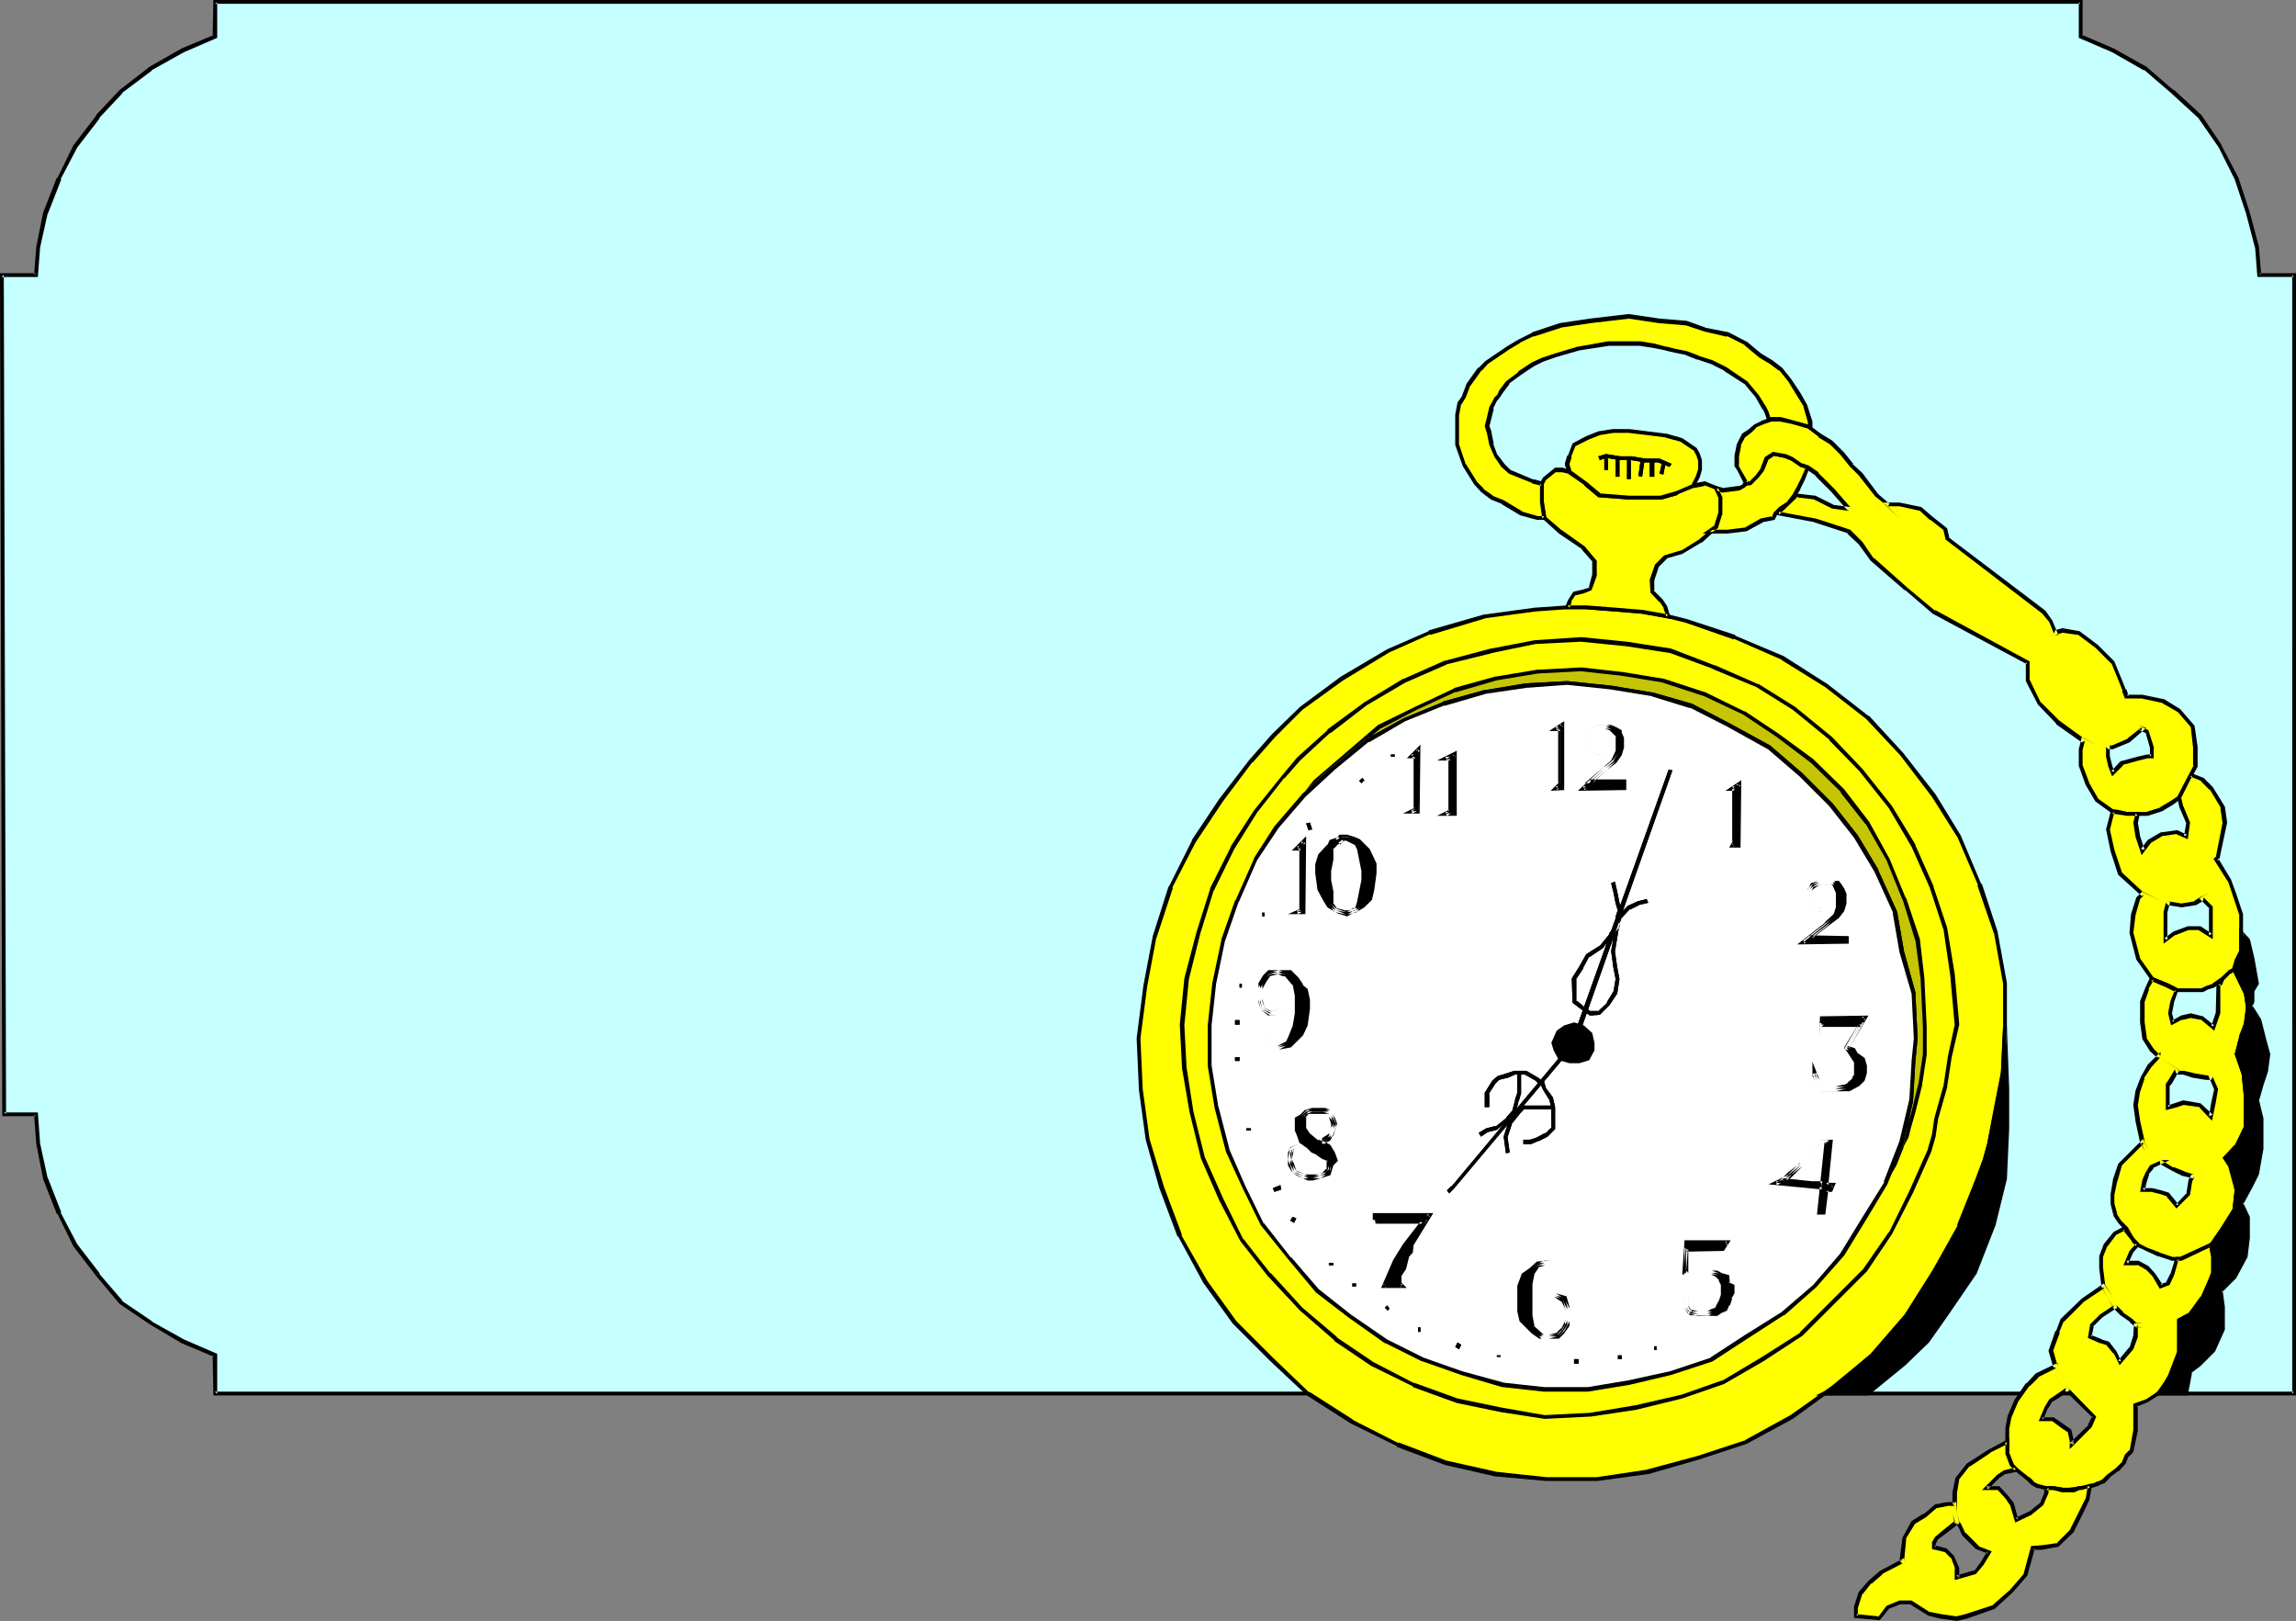<?xml version="1.0" encoding="UTF-8" standalone="no"?>
<svg
   version="1.0"
   width="129.724mm"
   height="91.583mm"
   id="svg128"
   sodipodi:docname="Watch Background.wmf"
   xmlns:inkscape="http://www.inkscape.org/namespaces/inkscape"
   xmlns:sodipodi="http://sodipodi.sourceforge.net/DTD/sodipodi-0.dtd"
   xmlns="http://www.w3.org/2000/svg"
   xmlns:svg="http://www.w3.org/2000/svg">
  <rect width="100%" height="100%" fill="#808080" stroke="none"/>
  <sodipodi:namedview
     id="namedview128"
     pagecolor="#ffffff"
     bordercolor="#000000"
     borderopacity="0.25"
     inkscape:showpageshadow="2"
     inkscape:pageopacity="0.0"
     inkscape:pagecheckerboard="0"
     inkscape:deskcolor="#d1d1d1"
     inkscape:document-units="mm" />
  <defs
     id="defs1">
    <pattern
       id="WMFhbasepattern"
       patternUnits="userSpaceOnUse"
       width="6"
       height="6"
       x="0"
       y="0" />
  </defs>
  <path
     style="fill:#c5ffff;fill-opacity:1;fill-rule:evenodd;stroke:none"
     d="M 279.891,297.66 H 45.894 v -8.241 l -6.949,-3.07 -6.787,-3.878 -6.302,-4.363 -5.01,-5.979 -4.848,-6.302 -3.394,-6.787 -2.909,-7.433 -1.454,-7.272 -0.485,-6.464 H 0.808 L 0.323,58.659 H 7.757 l 0.485,-5.817 1.454,-7.433 2.909,-7.272 3.394,-6.787 4.848,-6.464 5.01,-5.333 6.302,-5.009 6.787,-3.878 6.949,-2.909 V 0.485 H 444.238 V 7.757 l 6.949,2.909 6.787,3.878 5.979,5.009 5.818,5.333 4.363,6.464 3.394,6.787 2.424,7.272 2.101,7.433 0.323,5.817 h 7.434 V 297.66 Z"
     id="path1" />
  <path
     style="fill:#000000;fill-opacity:1;fill-rule:evenodd;stroke:none"
     d="m 45.894,297.175 0.485,0.485 v -8.565 l -7.11,-3.07 -6.949,-3.878 h 0.162 l -6.464,-4.363 h 0.162 l -5.01,-5.817 h 0.162 l -4.848,-6.302 v 0 l -3.555,-6.787 h 0.162 l -2.909,-7.433 v 0.162 L 8.565,244.172 8.08,237.546 H 0.808 L 1.293,237.869 0.808,58.659 0.323,59.144 H 8.08 L 8.565,52.842 10.181,45.57 v 0.162 l 2.909,-7.433 h -0.162 l 3.555,-6.787 v 0 l 4.848,-6.302 h -0.162 l 5.01,-5.333 h -0.162 l 6.464,-4.848 h -0.162 l 6.949,-3.878 7.11,-3.07 V 0.485 l -0.485,0.323 H 444.238 L 443.915,0.485 V 8.08 l 7.11,3.07 6.787,3.878 v -0.162 l 5.818,5.009 v 0 l 5.818,5.333 v 0 l 4.363,6.302 v 0 l 3.394,6.787 v 0 l 2.424,7.272 1.939,7.433 v -0.162 l 0.485,6.302 h 7.757 l -0.323,-0.485 V 297.66 l 0.323,-0.485 H 45.894 l -0.323,0.808 H 490.294 V 58.336 h -7.918 l 0.485,0.323 -0.485,-5.979 -1.939,-7.272 -2.424,-7.433 v 0 l -3.555,-6.787 V 31.026 l -4.363,-6.464 -5.818,-5.333 h -0.162 l -5.818,-5.009 -6.949,-3.878 -6.787,-2.909 0.162,0.323 V 0 H 45.571 l -0.162,7.757 0.323,-0.323 -6.949,2.909 -6.787,3.878 v 0 l -6.464,5.009 v 0 l -5.01,5.333 v 0.162 l -4.848,6.302 -3.394,6.949 h -0.162 L 9.211,45.408 7.757,52.68 7.272,58.659 7.757,58.336 H 0 L 0.485,238.354 H 7.757 l -0.485,-0.323 0.485,6.302 1.454,7.433 2.909,7.433 h 0.162 l 3.394,6.949 4.848,6.302 v 0 l 5.01,5.979 6.464,4.363 v 0 l 6.787,4.04 6.949,2.909 -0.323,-0.323 0.162,8.565 z"
     id="path2" />
  <path
     style="fill:#ffff00;fill-opacity:1;fill-rule:evenodd;stroke:none"
     d="m 422.26,252.575 -3.878,9.857 -5.494,9.373 -5.818,9.211 -7.272,8.403 -8.403,6.787 -8.726,6.302 -9.858,5.333 -10.181,3.555 -10.827,2.909 -10.666,1.454 h -10.989 l -10.666,-0.97 -10.827,-2.424 -10.181,-3.878 -9.858,-5.009 -9.211,-5.817 -7.918,-7.433 -7.757,-7.757 -6.464,-8.888 -5.333,-9.696 -3.878,-10.342 -2.909,-10.181 -1.616,-10.827 -0.485,-10.827 1.616,-11.15 1.939,-10.342 3.394,-10.827 4.848,-9.696 5.818,-8.888 6.464,-8.241 4.848,-5.494 5.818,-5.817 8.888,-6.302 9.858,-5.979 8.726,-3.878 11.797,-3.394 10.827,-1.454 6.787,-0.485 h 3.878 l 6.464,0.485 5.818,0.485 5.333,0.97 3.878,0.97 10.342,3.394 10.342,4.363 9.211,5.979 8.888,6.787 7.272,7.918 6.787,8.726 5.494,8.888 4.363,10.181 3.394,10.342 2.101,10.827 v 9.211 l -0.646,10.342 -1.454,7.272 -1.454,7.433 -0.97,3.878 z"
     id="path3" />
  <path
     style="fill:#000000;fill-opacity:1;fill-rule:evenodd;stroke:none"
     d="m 421.776,252.575 v -0.162 l -3.878,9.857 0.162,-0.162 -5.494,9.373 -5.818,9.211 v 0 l -7.272,8.403 v 0 l -8.242,6.787 v 0 l -8.888,6.302 v 0 l -9.696,5.333 h 0.162 l -10.342,3.394 -10.827,2.909 h 0.162 l -10.827,1.616 h 0.162 -10.989 0.162 l -10.666,-1.131 v 0 l -10.827,-2.424 -10.181,-3.878 v 0.162 l -9.858,-5.009 h 0.162 l -9.373,-5.979 v 0.162 l -7.757,-7.433 -7.757,-7.757 v 0 l -6.302,-8.726 v 0 l -5.494,-9.696 h 0.162 l -3.878,-10.342 -3.07,-10.181 v 0 l -1.454,-10.665 v 0 l -0.485,-10.827 v 0 l 1.454,-11.15 1.939,-10.342 v 0.162 l 3.555,-10.827 h -0.162 l 5.01,-9.696 v 0 l 5.818,-8.726 6.302,-8.403 v 0.162 l 4.848,-5.494 5.818,-5.817 v 0 l 8.726,-6.302 9.858,-5.979 v 0 l 8.726,-3.878 v 0.162 l 11.797,-3.555 h -0.162 l 10.827,-1.454 6.787,-0.485 v 0 h 3.878 v 0 l 6.302,0.485 5.818,0.485 5.494,0.97 v 0 l 3.878,0.97 10.181,3.555 v -0.162 l 10.342,4.525 h -0.162 l 9.373,5.817 8.726,6.787 v 0 l 7.272,7.757 v 0 l 6.787,8.888 5.494,8.726 v 0 l 4.363,10.181 h -0.162 l 3.555,10.342 v -0.162 l 1.939,10.827 v 0 9.211 l -0.485,10.342 v -0.162 l -1.454,7.433 -1.454,7.272 v 0 l -0.97,3.878 -1.616,4.525 0.97,0.162 1.454,-4.363 0.97,-4.04 v 0 l 1.454,-7.272 1.454,-7.433 v 0 l 0.485,-10.342 v -9.373 l -1.939,-10.665 v -0.162 l -3.394,-10.342 h -0.162 l -4.363,-10.342 v 0 l -5.333,-8.726 -6.949,-8.888 v 0 l -7.272,-7.918 h -0.162 l -8.726,-6.787 -9.373,-5.979 v 0 l -10.342,-4.363 v -0.162 l -10.342,-3.394 -3.878,-0.97 v 0 l -5.494,-0.97 -5.818,-0.485 -6.302,-0.485 h -0.162 -3.878 v 0 l -6.949,0.485 -10.666,1.454 h -0.162 l -11.797,3.394 v 0.162 l -8.888,3.878 v 0 l -9.858,5.817 -8.726,6.464 v 0 l -5.979,5.817 -4.848,5.494 v 0 l -6.464,8.403 -5.818,8.726 v 0.162 l -4.848,9.696 -0.162,0.162 -3.394,10.665 v 0.162 l -1.939,10.181 -1.454,11.312 0.485,10.827 v 0.162 l 1.454,10.665 v 0 l 2.909,10.342 3.878,10.342 h 0.162 l 5.333,9.857 v 0 l 6.302,8.726 0.162,0.162 7.757,7.757 7.918,7.433 9.373,5.979 v 0 l 9.858,4.848 v 0.162 l 10.342,3.878 10.666,2.424 h 0.162 l 10.666,0.97 v 0 h 10.989 v 0 l 10.666,-1.454 h 0.162 l 10.666,-3.07 10.342,-3.394 9.858,-5.333 v 0 l 8.888,-6.464 v 0 l 8.242,-6.787 h 0.162 l 7.272,-8.403 0.162,-0.162 5.818,-9.211 5.333,-9.373 h 0.162 l 3.878,-9.696 v -0.162 z"
     id="path4" />
  <path
     style="fill:#ffff00;fill-opacity:1;fill-rule:evenodd;stroke:none"
     d="m 411.918,245.787 -3.878,8.726 -4.363,8.888 -5.333,7.757 -13.736,13.736 -8.403,5.333 -8.242,5.009 -8.888,2.909 -9.696,2.424 -9.858,1.454 -9.696,0.485 -9.373,-1.454 -9.211,-1.939 -9.373,-3.394 -8.726,-4.525 -7.918,-5.333 -7.434,-6.302 -6.787,-7.433 -5.818,-7.272 -4.525,-8.888 -3.878,-8.726 -2.424,-9.857 -1.454,-9.211 -0.485,-9.373 0.97,-9.696 2.424,-9.857 3.07,-9.373 4.363,-8.726 4.848,-7.918 5.818,-7.272 3.394,-3.878 6.464,-5.979 7.757,-5.817 8.403,-5.009 8.726,-3.878 9.858,-2.424 9.373,-1.939 9.696,-0.485 9.858,0.97 9.211,1.454 9.373,3.394 9.211,4.04 7.918,4.848 7.757,6.464 6.464,6.787 6.302,7.757 4.848,8.403 3.878,8.726 3.07,8.888 1.454,9.696 0.97,10.827 -1.454,6.787 -0.97,6.464 -1.939,6.787 -0.646,3.555 z"
     id="path5" />
  <path
     style="fill:#000000;fill-opacity:1;fill-rule:evenodd;stroke:none"
     d="m 411.595,245.626 v 0 l -3.878,8.726 -4.363,8.888 v -0.162 l -5.494,7.918 0.162,-0.162 -13.736,13.736 h 0.162 l -8.403,5.333 -8.403,5.009 0.162,-0.162 -8.726,3.07 -9.858,2.262 v 0 l -9.696,1.616 v 0 l -9.696,0.485 v 0 l -9.211,-1.616 -9.373,-1.939 v 0 l -9.373,-3.394 0.162,0.162 -8.726,-4.525 v 0 l -7.918,-5.333 h 0.162 l -7.434,-6.302 -6.787,-7.433 v 0.162 l -5.818,-7.433 v 0.162 l -4.363,-8.888 -3.878,-8.726 v 0 l -2.424,-9.696 v 0 l -1.454,-9.373 v 0.162 l -0.485,-9.373 v 0.162 l 0.97,-9.857 v 0 l 2.424,-9.696 2.909,-9.373 v 0.162 l 4.363,-8.888 v 0 l 4.848,-7.757 v 0 l 5.818,-7.433 v 0.162 l 3.394,-3.878 6.464,-5.979 v 0.162 l 7.757,-5.979 8.242,-4.848 v 0 l 8.888,-3.878 h -0.162 l 9.858,-2.424 h -0.162 l 9.373,-1.939 v 0 l 9.696,-0.485 v 0 l 9.696,0.97 9.373,1.454 v 0 l 9.211,3.394 h -0.162 l 9.373,3.878 v 0 l 7.757,4.848 v 0 l 7.918,6.464 h -0.162 l 6.464,6.625 v 0 l 6.302,7.918 v 0 l 4.848,8.241 v 0 l 3.878,8.726 v 0 l 2.909,8.888 v -0.162 l 1.454,9.857 0.97,10.827 v -0.162 l -1.454,6.787 -0.97,6.464 v -0.162 l -1.939,6.949 v 0 l -0.485,3.394 v 0 l -0.97,3.394 0.808,0.323 0.97,-3.394 v -0.162 l 0.485,-3.394 v 0 l 1.939,-6.787 v -0.162 l 0.97,-6.302 1.616,-6.949 -0.97,-10.827 -1.616,-9.857 -2.909,-8.726 v -0.162 l -3.878,-8.726 v -0.162 l -5.01,-8.241 v 0 l -6.302,-7.918 v 0 l -6.464,-6.787 v 0 l -7.918,-6.464 v 0 l -7.757,-4.848 h -0.162 l -9.211,-4.04 h -0.162 l -9.211,-3.555 -9.373,-1.454 -9.696,-0.97 h -0.162 l -9.696,0.646 h -0.162 l -9.211,1.778 h -0.162 l -9.696,2.586 h -0.162 l -8.726,3.878 h -0.162 l -8.242,5.009 -7.918,5.817 v 0.162 l -6.464,5.817 -3.232,3.878 v 0 l -5.979,7.433 v 0 l -5.01,7.757 v 0.162 l -4.363,8.726 v 0.162 l -2.909,9.211 -2.586,9.857 v 0 l -0.97,9.857 v 0 l 0.485,9.373 v 0 l 1.616,9.373 v 0 l 2.424,9.857 v 0 l 3.878,8.888 4.525,8.726 5.818,7.433 v 0 l 6.949,7.433 7.272,6.302 v 0.162 l 7.918,5.333 v 0 l 8.888,4.363 v 0.162 l 9.373,3.394 v 0 l 9.373,1.939 9.373,1.454 9.696,-0.485 h 0.162 l 9.696,-1.454 v 0 l 9.858,-2.424 8.888,-3.07 8.403,-4.848 8.403,-5.494 13.736,-13.736 5.333,-7.918 v 0 l 4.525,-8.888 3.878,-8.726 v 0 z"
     id="path6" />
  <path
     style="fill:#c5c504;fill-opacity:1;fill-rule:evenodd;stroke:none"
     d="m 280.86,166.929 6.787,-5.817 6.949,-5.979 7.757,-3.878 8.403,-3.878 8.726,-2.424 8.888,-1.454 9.211,-0.646 8.888,1.131 8.726,1.293 8.888,3.07 8.242,3.878 7.434,4.848 7.272,5.494 6.464,6.302 5.333,6.787 4.363,7.918 3.394,8.403 2.909,8.726 0.97,8.403 0.485,10.181 v 5.817 l -0.808,6.464 -1.616,5.817 -0.97,3.555 -0.485,1.778 -0.97,2.101 -1.454,3.878 -2.909,4.848 0.97,-1.454 3.394,-8.241 1.939,-8.888 0.485,-8.241 0.485,-5.009 -0.485,-9.696 -2.424,-8.888 -1.454,-8.403 -3.878,-8.726 -4.363,-7.272 -5.494,-6.949 -6.302,-6.302 -6.949,-5.979 -8.726,-4.848 -7.918,-3.878 -8.242,-2.424 -8.888,-1.454 -9.211,-0.97 -8.888,0.485 -8.726,1.454 -8.888,2.424 -8.242,3.394 -7.918,4.363 -7.272,5.979 -6.302,5.817 z"
     id="path7" />
  <path
     style="fill:#000000;fill-opacity:1;fill-rule:evenodd;stroke:none"
     d="m 281.184,167.09 v 0.162 l 6.787,-5.979 6.949,-5.817 -0.162,0.162 7.757,-4.04 8.403,-3.878 -0.162,0.162 8.888,-2.586 v 0 l 8.726,-1.454 v 0 l 9.211,-0.485 v 0 l 8.726,0.97 8.888,1.454 h -0.162 l 8.888,2.909 v 0 l 8.242,3.878 v 0 l 7.272,4.848 7.272,5.494 v 0 l 6.464,6.302 h -0.162 l 5.333,6.787 v -0.162 l 4.525,7.918 3.394,8.403 v -0.162 l 2.747,8.888 v -0.162 l 1.131,8.403 v 0 l 0.485,10.181 v 5.817 0 l -0.97,6.464 v -0.162 l -1.454,5.979 -0.97,3.394 -0.485,1.939 v -0.162 l -0.97,2.101 h -0.162 l -1.454,3.878 h 0.162 l -3.07,4.848 0.808,0.485 0.97,-1.616 3.555,-8.241 1.939,-8.888 v -0.162 l 0.485,-8.241 v 0 l 0.485,-5.009 v 0 l -0.485,-9.857 -2.424,-8.726 v 0 l -1.454,-8.403 -4.04,-8.888 v -0.162 l -4.363,-7.272 -5.333,-6.787 -0.162,-0.162 -6.302,-6.302 -6.949,-5.979 -8.888,-4.848 -7.757,-4.04 -8.403,-2.424 h -0.162 l -8.726,-1.454 -9.373,-0.97 v 0 l -8.888,0.485 v 0 l -8.726,1.454 h -0.162 l -8.726,2.424 -0.162,0.162 -8.242,3.394 -7.918,4.363 v 0 l -7.272,5.979 h -0.162 l -6.302,5.817 0.646,0.646 2.424,-3.07 -0.646,-0.485 -2.424,3.07 0.646,0.485 6.302,-5.817 v 0 l 7.272,-5.979 v 0.162 l 7.757,-4.525 8.403,-3.394 -0.162,0.162 8.888,-2.586 h -0.162 l 8.888,-1.293 h -0.162 l 8.888,-0.646 v 0 l 9.211,0.97 8.888,1.454 h -0.162 l 8.403,2.586 -0.162,-0.162 7.918,4.04 8.726,4.848 -0.162,-0.162 6.949,5.979 6.302,6.302 v 0 l 5.333,6.787 4.363,7.272 v 0 l 4.04,8.888 -0.162,-0.162 1.454,8.403 v 0 l 2.586,8.888 v -0.162 l 0.485,9.696 v 0 l -0.485,4.848 v 0.162 l -0.485,8.241 v -0.162 l -2.101,8.888 h 0.162 l -3.394,8.241 v -0.162 l -1.131,1.616 0.808,0.485 2.909,-5.009 1.616,-4.04 -0.162,0.162 1.131,-2.101 0.485,-1.939 0.97,-3.394 1.454,-5.817 v -0.162 l 0.97,-6.302 v -0.162 -5.817 l -0.485,-10.181 v -0.162 l -0.97,-8.403 -2.909,-8.726 -0.162,-0.162 -3.394,-8.241 -4.363,-7.918 v 0 l -5.333,-6.949 v 0 l -6.464,-6.302 -0.162,-0.162 -7.272,-5.333 -7.272,-4.848 h -0.162 l -8.242,-4.04 v 0 L 355.358,144.952 v 0 l -8.888,-1.454 -8.726,-0.97 h -0.162 l -9.211,0.485 h -0.162 l -8.726,1.454 h -0.162 l -8.726,2.424 -0.162,0.162 -8.242,3.878 -7.918,3.878 -6.949,5.979 -6.787,5.817 z"
     id="path8" />
  <path
     style="fill:#ffffff;fill-opacity:1;fill-rule:evenodd;stroke:none"
     d="m 409.009,221.71 -0.485,-9.696 -2.424,-8.888 -1.454,-8.403 -3.878,-8.726 -4.363,-7.272 -5.494,-6.949 -6.302,-6.302 -6.949,-5.979 -8.726,-4.848 -7.918,-3.878 -8.242,-2.424 -8.888,-1.454 -9.211,-0.97 -8.888,0.485 -8.726,1.454 -8.888,2.424 -8.242,3.394 -7.918,4.363 -7.272,5.979 -6.302,5.817 -5.979,6.949 -4.363,6.787 -3.878,8.888 -3.07,8.241 -1.778,9.373 -1.131,8.726 v 8.888 l 1.454,8.726 2.586,9.373 3.394,7.757 3.878,7.918 5.979,7.272 5.818,6.949 6.787,5.333 7.918,5.333 7.757,3.878 8.242,3.07 8.888,2.424 8.888,0.97 h 9.211 l 8.726,-1.454 8.888,-1.939 8.888,-3.07 7.272,-4.848 7.918,-4.848 6.787,-5.817 5.979,-6.949 4.848,-7.757 4.363,-7.433 3.394,-8.726 1.939,-8.888 0.485,-8.241 z"
     id="path9" />
  <path
     style="fill:#000000;fill-opacity:1;fill-rule:evenodd;stroke:none"
     d="m 409.494,221.71 v 0 l -0.485,-9.857 -2.424,-8.726 v 0 l -1.454,-8.403 -4.04,-8.888 v -0.162 l -4.363,-7.272 -5.333,-6.787 -0.162,-0.162 -6.302,-6.302 -6.949,-5.979 -8.888,-4.848 -7.757,-4.04 -8.403,-2.424 h -0.162 l -8.726,-1.454 -9.373,-0.97 v 0 l -8.888,0.485 v 0 l -8.726,1.454 h -0.162 l -8.726,2.424 -0.162,0.162 -8.242,3.394 -7.918,4.363 v 0 l -7.272,5.979 h -0.162 l -6.302,5.817 -5.979,6.949 v 0 l -4.363,6.787 v 0.162 l -3.878,8.726 -0.162,0.162 -2.909,8.241 v 0.162 l -1.939,9.211 -0.97,8.888 v 8.888 l 1.454,8.888 v 0 l 2.424,9.373 v 0 l 3.555,7.757 3.878,7.918 5.979,7.433 v 0 l 5.818,6.949 6.949,5.333 7.757,5.494 h 0.162 l 7.757,3.878 h 0.162 l 8.242,2.909 8.726,2.586 h 0.162 l 8.726,0.97 h 9.373 l 8.888,-1.454 v 0 l 8.888,-2.101 8.888,-2.909 7.434,-4.848 7.757,-5.009 h 0.162 l 6.787,-5.979 5.979,-6.787 v 0 l 4.848,-7.918 4.363,-7.272 v 0 l 3.555,-8.888 v 0 l 1.939,-8.888 v -0.162 l 0.485,-8.241 v 0 l 0.485,-5.009 h -0.808 l -0.485,4.848 v 0.162 l -0.485,8.241 v -0.162 l -2.101,8.888 v 0 l -3.394,8.726 h 0.162 l -4.525,7.272 -4.848,7.918 0.162,-0.162 -5.979,6.949 -6.787,5.817 v 0 l -7.757,4.848 -7.434,4.848 h 0.162 l -8.726,2.909 -8.888,1.939 v 0 l -8.726,1.454 v 0 h -9.211 v 0 l -8.888,-0.97 h 0.162 l -8.888,-2.424 -8.242,-2.909 v 0 l -7.757,-3.878 v 0 l -7.757,-5.333 -6.949,-5.494 0.162,0.162 -5.979,-6.949 v 0.162 l -5.818,-7.433 v 0.162 l -3.878,-7.918 -3.394,-7.757 v 0 l -2.424,-9.373 v 0.162 l -1.454,-8.888 v 0.162 -8.888 0.162 l 0.97,-8.888 1.939,-9.373 v 0.162 l 2.909,-8.403 v 0.162 l 3.878,-8.888 v 0 l 4.525,-6.787 -0.162,0.162 5.979,-6.949 6.302,-5.817 v 0 l 7.272,-5.979 v 0.162 l 7.757,-4.525 8.403,-3.394 -0.162,0.162 8.888,-2.586 h -0.162 l 8.888,-1.293 h -0.162 l 8.888,-0.646 v 0 l 9.211,0.97 8.888,1.454 h -0.162 l 8.403,2.586 -0.162,-0.162 7.918,4.04 8.726,4.848 -0.162,-0.162 6.949,5.979 6.302,6.302 v 0 l 5.333,6.787 4.363,7.272 v 0 l 4.04,8.888 -0.162,-0.162 1.454,8.403 v 0 l 2.586,8.888 v -0.162 l 0.485,9.696 v 0 z"
     id="path10" />
  <path
     style="fill:#ffff00;fill-opacity:1;fill-rule:evenodd;stroke:none"
     d="m 350.833,130.731 5.333,0.97 -0.485,-1.939 -0.97,-1.454 -1.939,-1.939 v -2.586 l 0.97,-2.909 1.939,-1.939 3.394,-0.97 4.04,-2.424 3.394,-2.909 0.97,-3.07 v -3.394 l -0.97,-1.939 -2.424,-0.97 -2.424,0.485 -3.555,1.454 -3.394,0.97 h -6.949 l -6.302,-0.485 -2.909,-2.424 -3.394,-2.424 -1.454,-0.485 h -1.454 l -2.424,1.939 -0.485,0.97 v 3.878 l 0.485,3.555 3.394,2.909 4.848,3.394 2.424,2.909 v 2.909 l -0.97,3.07 -1.454,0.485 -1.939,0.485 -0.97,1.454 -0.485,1.454 h 3.878 l 6.464,0.485 z"
     id="path11" />
  <path
     style="fill:#000000;fill-opacity:1;fill-rule:evenodd;stroke:none"
     d="m 350.672,131.054 6.141,1.131 -0.808,-2.747 -0.97,-1.454 -1.939,-1.939 0.162,0.323 v -2.586 0.162 l 0.97,-2.909 -0.162,0.162 1.939,-1.939 h -0.162 l 3.394,-0.97 4.04,-2.424 h 0.162 l 3.394,-3.07 0.97,-3.07 v -3.555 l -0.97,-2.262 -2.747,-1.131 -2.586,0.485 -3.555,1.616 v 0 l -3.394,0.97 h 0.162 -6.949 0.162 l -6.302,-0.485 h 0.162 l -2.909,-2.424 v 0 l -3.555,-2.586 -1.616,-0.485 h -1.616 l -2.586,2.101 -0.646,1.131 v 4.202 l 0.646,3.555 3.394,3.07 v 0 l 5.01,3.394 h -0.162 l 2.424,2.747 -0.162,-0.162 v 2.909 -0.162 l -0.808,3.07 0.323,-0.323 -1.454,0.485 -2.101,0.485 -1.131,1.778 -0.808,1.939 h 4.525 v 0 l 6.302,0.485 5.818,0.485 0.162,-0.808 -5.818,-0.485 -6.302,-0.485 h -0.162 -3.878 l 0.485,0.485 0.485,-1.293 h -0.162 l 0.97,-1.454 -0.162,0.162 1.939,-0.485 1.616,-0.646 1.131,-3.07 v -3.232 l -2.586,-3.07 -5.01,-3.555 0.162,0.162 -3.394,-2.909 v 0.162 l -0.485,-3.394 v 0 -3.878 0.162 l 0.485,-0.97 -0.162,0.162 2.424,-1.939 -0.162,0.162 h 1.454 -0.162 l 1.454,0.323 h -0.162 l 3.555,2.424 h -0.162 l 3.07,2.586 6.464,0.485 v 0 h 7.11 l 3.394,-0.97 v -0.162 l 3.555,-1.454 -0.162,0.162 2.424,-0.485 -0.162,-0.162 2.424,0.97 -0.162,-0.162 0.808,1.939 v -0.162 3.394 -0.162 l -0.97,3.07 0.162,-0.162 -3.394,2.909 v 0 l -3.878,2.424 0.162,-0.162 -3.717,1.131 -1.939,1.939 -1.131,3.232 0.162,2.747 1.939,2.101 v -0.162 l 0.97,1.454 -0.162,-0.162 0.646,1.939 0.485,-0.485 -5.494,-0.97 z"
     id="path12" />
  <path
     style="fill:#ffff00;fill-opacity:1;fill-rule:evenodd;stroke:none"
     d="m 361.66,103.745 -3.555,1.454 -3.394,0.97 h -6.949 l -6.302,-0.485 -2.909,-2.424 -3.394,-2.424 -0.485,-1.454 v -0.485 l 0.485,-1.454 0.97,-2.424 1.939,-1.131 0.97,-0.485 2.424,-0.97 3.07,-0.485 h 3.232 l 4.04,0.485 3.878,0.485 3.394,0.97 1.454,1.131 1.616,0.97 0.485,0.97 0.485,1.293 v 2.101 l -0.485,1.454 z"
     id="path13" />
  <path
     style="fill:#000000;fill-opacity:1;fill-rule:evenodd;stroke:none"
     d="m 361.176,103.583 0.162,-0.162 -3.394,1.454 v 0 l -3.394,0.97 h 0.162 -6.949 0.162 l -6.302,-0.485 h 0.162 l -2.909,-2.424 v 0 l -3.555,-2.586 0.323,0.323 -0.485,-1.454 v 0.162 -0.485 0.162 l 0.485,-1.454 h -0.162 l 0.97,-2.424 -0.162,0.162 1.939,-0.97 0.97,-0.485 2.424,-0.97 v 0 l 2.909,-0.485 v 0 h 3.232 v 0 l 4.04,0.485 3.878,0.485 h -0.162 l 3.555,0.97 h -0.162 l 2.909,1.939 -0.162,-0.162 0.485,0.97 v -0.162 l 0.485,1.454 v -0.162 2.101 -0.162 l -0.485,1.454 v 0 l -0.97,1.939 0.646,0.485 1.131,-2.101 v 0 l 0.485,-1.616 v -2.101 l -0.485,-1.454 v 0 l -0.646,-1.131 -3.07,-2.101 -3.394,-0.97 h -0.162 l -3.878,-0.485 -3.878,-0.485 h -0.162 -3.232 -0.162 l -3.07,0.485 -2.424,0.97 -0.97,0.485 -2.101,1.131 -0.97,2.586 h -0.162 l -0.485,1.616 v 0.485 l 0.646,1.616 3.555,2.586 h -0.162 l 3.07,2.586 6.464,0.485 v 0 h 7.11 l 3.394,-0.97 v -0.162 l 3.555,-1.454 z"
     id="path14" />
  <path
     style="fill:#ffff00;fill-opacity:1;fill-rule:evenodd;stroke:none"
     d="m 385.577,91.625 -3.394,-1.131 -2.909,-0.485 h -1.616 v -0.485 l -0.485,-1.454 -0.485,-0.97 -1.454,-2.424 -2.424,-2.909 -4.363,-2.909 -2.909,-1.616 -2.909,-0.97 -2.586,-0.97 -2.424,-0.485 -1.939,-0.485 -2.424,-0.485 -2.909,-0.485 h -6.949 l -6.302,0.97 -4.848,1.454 -2.909,0.97 -1.939,1.131 -3.07,1.939 -2.424,1.939 -1.454,1.939 -0.485,0.97 -0.485,0.485 -0.97,1.939 -0.485,1.939 -0.485,1.939 0.485,1.454 0.485,2.586 0.97,2.424 1.454,1.939 1.454,1.454 5.01,1.939 1.939,0.485 v 3.878 l 0.485,3.555 h -1.454 l -3.555,-1.131 -3.878,-2.424 -2.424,-0.97 -1.939,-1.454 -1.454,-1.454 -2.424,-3.878 -1.454,-4.363 v -6.464 l 0.485,-2.424 0.97,-1.454 0.97,-2.424 2.424,-3.394 1.454,-1.616 1.454,-0.97 2.909,-1.939 2.424,-1.454 3.07,-1.454 5.818,-1.939 6.302,-0.97 8.242,-0.97 6.464,0.97 5.818,0.485 4.04,1.454 4.848,0.97 3.878,1.939 2.909,2.424 2.424,1.454 2.101,1.616 1.939,2.424 1.939,2.909 1.454,2.424 0.97,3.394 v 2.424 z"
     id="path15" />
  <path
     style="fill:#000000;fill-opacity:1;fill-rule:evenodd;stroke:none"
     d="m 385.739,91.14 -3.394,-1.131 h -0.162 l -2.909,-0.323 h -1.616 l 0.485,0.323 v -0.485 l -0.485,-1.616 v 0 l -0.485,-0.97 v 0 l -1.616,-2.586 v 0 l -2.424,-2.909 -4.525,-3.07 v 0 l -2.909,-1.454 v 0 l -3.07,-0.97 h 0.162 l -2.586,-0.97 -2.424,-0.485 v 0 l -1.939,-0.485 h -0.162 l -2.424,-0.646 -2.909,-0.485 h -6.949 l -6.302,1.131 h -0.162 l -4.848,1.454 -2.909,0.97 v 0 l -2.101,0.97 v 0 l -2.909,1.939 v 0.162 l -2.586,1.939 -1.454,1.939 -0.485,1.131 v -0.162 l -0.485,0.485 -1.131,2.101 -0.485,2.101 -0.485,1.939 0.485,1.616 v 0 l 0.485,2.424 1.131,2.586 1.454,2.101 1.616,1.454 4.848,1.939 0.162,0.162 1.939,0.485 -0.323,-0.485 v 4.04 l 0.485,3.394 0.485,-0.485 h -1.454 v 0 l -3.394,-0.97 h 0.162 l -4.04,-2.424 v 0 l -2.424,-0.97 h 0.162 l -2.101,-1.454 h 0.162 l -1.454,-1.454 v 0 l -2.424,-3.878 v 0.162 l -1.454,-4.363 v 0.162 -6.464 0.162 l 0.485,-2.586 v 0.323 l 0.97,-1.616 0.97,-2.586 v 0.162 l 2.424,-3.394 v 0.162 l 1.454,-1.616 -0.162,0.162 4.525,-3.07 2.424,-1.454 h -0.162 l 3.07,-1.454 -0.162,0.162 5.979,-1.939 h -0.162 l 6.464,-0.97 8.242,-0.97 h -0.162 l 6.464,0.97 5.818,0.485 v 0 l 3.878,1.293 v 0 l 4.848,1.131 V 71.749 l 3.878,1.939 h -0.162 l 2.909,2.424 0.162,0.162 2.424,1.454 1.939,1.454 V 79.02 l 1.939,2.424 v 0 l 1.778,2.909 1.616,2.586 -0.162,-0.162 0.97,3.394 v -0.162 2.424 l 0.808,-0.323 -1.131,-0.97 -0.485,0.646 1.778,1.616 v -3.394 l -1.131,-3.555 -1.454,-2.586 -1.939,-2.909 v 0 l -1.939,-2.424 -2.101,-1.616 -2.424,-1.454 v 0 l -2.909,-2.424 -4.04,-2.101 -5.01,-0.97 h 0.162 l -4.04,-1.454 -5.818,-0.485 -6.626,-0.97 -8.242,0.97 -6.464,0.97 v 0 l -5.818,1.939 -0.162,0.162 -2.909,1.454 v 0 l -2.424,1.454 -4.525,3.07 -1.454,1.454 h -0.162 l -2.424,3.394 -0.97,2.586 0.162,-0.162 -1.131,1.616 -0.485,2.586 v 6.464 l 1.616,4.525 2.424,3.878 1.454,1.616 v 0 l 2.101,1.616 2.424,0.97 h -0.162 l 4.04,2.424 3.555,0.97 h 2.101 l -0.646,-3.878 v 0 -4.201 l -2.262,-0.646 0.162,0.162 -5.01,-2.101 0.162,0.162 -1.454,-1.454 v 0 l -1.454,-1.939 v 0.162 l -0.97,-2.586 0.162,0.162 -0.485,-2.424 v -0.162 l -0.485,-1.454 v 0.323 l 0.485,-1.939 0.485,-1.939 h -0.162 l 0.97,-1.939 v 0.162 l 0.485,-0.646 0.646,-0.97 v 0 l 1.454,-1.939 h -0.162 l 2.424,-1.778 v 0 l 2.909,-1.939 v 0 l 1.939,-0.97 v 0 l 2.747,-0.97 5.01,-1.454 v 0 l 6.302,-0.97 h -0.162 6.949 -0.162 l 3.07,0.485 2.424,0.485 h -0.162 l 2.101,0.485 v 0 l 2.424,0.485 h -0.162 l 2.424,0.97 h 0.162 l 2.909,0.97 v 0 l 2.909,1.454 h -0.162 l 4.525,2.909 -0.162,-0.162 2.424,2.909 v 0 l 1.454,2.586 v -0.162 l 0.485,0.97 v 0 l 0.485,1.454 v -0.162 0.97 h 1.939 -0.162 l 2.909,0.485 v 0 l 3.394,0.97 -0.162,-0.162 z"
     id="path16" />
  <path
     style="fill:#ffff00;fill-opacity:1;fill-rule:evenodd;stroke:none"
     d="m 372.326,103.745 -0.97,0.485 -3.394,0.485 -1.454,-0.485 0.97,1.939 v 3.394 l -0.97,3.07 -1.454,0.97 h 3.878 l 3.878,-0.485 3.394,-2.101 2.424,-0.323 0.646,-1.131 0.97,-0.97 1.454,-0.97 1.454,-1.939 0.97,-1.454 0.97,-1.939 0.97,-2.424 -0.97,-0.485 -1.454,-1.131 -2.424,-0.808 -2.586,-0.485 -0.97,0.485 -0.97,0.808 -0.97,2.586 -0.97,0.97 -1.939,1.454 z"
     id="path17" />
  <path
     style="fill:#000000;fill-opacity:1;fill-rule:evenodd;stroke:none"
     d="m 372.003,103.421 h 0.162 l -0.97,0.485 0.162,-0.162 -3.555,0.485 h 0.323 l -2.424,-0.646 1.293,2.747 v -0.162 3.394 -0.162 l -0.97,3.07 0.162,-0.323 -2.586,1.778 h 5.333 l 4.04,-0.485 3.555,-1.939 h -0.162 l 2.586,-0.485 0.646,-1.293 -0.162,0.162 1.131,-0.97 h -0.162 l 1.616,-0.97 1.454,-1.939 0.97,-1.454 v -0.162 l 0.97,-1.939 1.131,-2.909 -1.293,-0.485 v 0 l -1.454,-1.131 -2.424,-0.97 h -0.162 l -2.586,-0.485 -1.131,0.485 -1.131,1.131 -0.97,2.586 v -0.162 l -0.97,0.97 h 0.162 l -1.939,1.454 h -0.162 l -0.485,0.485 0.646,0.646 0.485,-0.485 v 0 l 1.939,-1.454 v 0 l 0.97,-1.131 1.131,-2.424 h -0.162 l 0.97,-0.808 v 0 l 0.97,-0.485 h -0.323 l 2.424,0.485 v 0 l 2.262,0.97 v 0 l 1.616,0.97 0.97,0.485 -0.162,-0.646 -1.131,2.586 -0.97,1.939 v 0 l -0.808,1.454 -1.454,1.939 v -0.162 l -1.454,0.97 -1.131,1.131 -0.485,1.131 0.323,-0.323 -2.586,0.485 -3.394,1.939 h 0.162 l -4.04,0.485 h 0.162 -3.878 l 0.162,0.808 1.616,-1.131 0.97,-3.07 v -3.555 l -0.97,-2.101 -0.485,0.646 1.454,0.485 3.717,-0.485 1.131,-0.646 z"
     id="path18" />
  <path
     style="fill:#ffff00;fill-opacity:1;fill-rule:evenodd;stroke:none"
     d="m 372.811,103.26 -0.485,-0.97 -0.97,-1.939 -0.485,-0.97 v -1.939 l 0.485,-2.424 0.97,-2.101 1.454,-0.97 0.97,-0.97 1.939,-0.97 1.454,-0.485 h 2.101 l 2.424,0.485 3.394,0.97 2.424,1.939 2.424,1.454 2.586,2.586 1.778,2.424 2.101,1.939 3.394,4.363 2.424,1.939 2.424,2.424 -2.424,-2.424 h 2.424 l 4.525,0.97 2.262,2.101 3.07,2.424 0.485,1.939 20.523,15.675 1.454,1.939 0.97,2.424 h -1.939 1.939 l 1.454,-0.485 3.394,0.485 3.878,2.909 3.555,3.394 1.454,3.555 0.97,2.424 0.485,1.454 h 3.394 l 4.525,0.97 3.232,1.939 3.07,3.394 0.485,4.363 v 4.04 l -3.555,6.787 -1.293,0.97 -2.586,1.454 -2.909,0.97 h -4.363 l -1.939,-0.485 h -0.97 l -3.555,-2.424 -1.939,-3.394 -1.454,-3.878 v -3.555 l 0.646,-1.939 2.747,1.454 h 2.586 v 2.101 l 0.485,1.939 0.485,1.454 1.939,-1.939 3.394,-0.97 1.939,-0.485 h 0.97 v -2.101 l -0.97,-3.394 -1.939,-0.97 0.97,0.485 -2.909,2.424 -3.394,1.454 h -3.555 l -2.747,-1.454 -5.494,-3.878 -3.878,-3.878 -2.424,-5.009 v -3.878 l -20.2,-10.665 -5.818,-4.848 -7.272,-6.464 -2.424,-3.394 -2.586,-2.424 -7.272,-2.586 -7.757,-1.454 3.878,-3.878 3.878,0.485 3.878,1.939 3.394,0.485 2.586,2.101 -2.586,-2.101 -3.394,-3.878 -3.394,-3.394 -1.939,-1.454 -1.454,-0.485 -1.939,-1.454 -1.454,-0.485 -2.586,-0.485 -1.454,0.97 -0.97,2.424 -0.97,1.454 -1.454,1.454 z"
     id="path19" />
  <path
     style="fill:#000000;fill-opacity:1;fill-rule:evenodd;stroke:none"
     d="m 372.811,102.775 0.485,0.323 -0.485,-0.97 -1.131,-1.939 -0.485,-0.97 0.162,0.162 v -1.939 0 l 0.485,-2.424 -0.162,0.162 1.131,-2.101 -0.162,0.323 1.454,-1.131 0.97,-0.97 h -0.162 l 1.939,-0.808 v 0 l 1.454,-0.485 h -0.162 2.101 -0.162 l 2.424,0.485 3.394,0.97 -0.162,-0.162 2.586,1.939 v 0.162 l 2.424,1.454 -0.162,-0.162 2.586,2.586 -0.162,-0.162 1.939,2.424 0.162,0.162 1.939,1.939 -0.162,-0.162 3.555,4.525 2.424,1.939 v 0 l 2.424,2.424 0.646,-0.646 -2.424,-2.262 -0.323,0.646 h 2.424 v 0 l 4.363,0.97 -0.162,-0.162 2.262,2.101 h 0.162 l 2.909,2.262 -0.162,-0.162 0.485,2.101 20.685,15.836 -0.162,-0.162 1.616,1.939 v 0 l 0.97,2.424 0.323,-0.646 h -1.939 v 0.97 h 1.939 l 1.616,-0.485 h -0.162 l 3.394,0.485 -0.162,-0.162 3.878,2.909 v 0 l 3.394,3.394 v -0.162 l 1.454,3.555 0.97,2.424 h -0.162 l 0.646,1.616 h 3.717 -0.162 l 4.525,0.97 h -0.162 l 3.394,1.939 v 0 l 2.909,3.394 -0.162,-0.162 0.485,4.363 v -0.162 4.04 l 0.162,-0.162 -3.555,6.787 0.162,-0.162 -1.454,0.97 -2.424,1.454 h 0.162 l -3.07,0.97 h 0.162 -4.363 0.162 l -2.101,-0.485 h -0.97 0.162 l -3.394,-2.424 0.162,0.162 -1.939,-3.394 v 0 l -1.454,-3.878 v 0.162 -3.555 0.162 l 0.485,-1.939 -0.646,0.323 3.07,1.454 h 2.586 l -0.485,-0.485 v 2.101 l 0.485,2.101 0.808,2.101 2.424,-2.424 h -0.323 l 3.555,-0.97 1.939,-0.485 h -0.162 1.454 v -2.424 l -1.131,-3.555 -2.101,-1.131 -0.323,0.808 0.97,0.323 v -0.646 l -3.07,2.424 h 0.162 l -3.394,1.454 h 0.162 -3.555 0.323 l -2.909,-1.454 v 0 l -5.333,-3.878 v 0 l -3.878,-3.878 v 0.162 l -2.424,-5.009 v 0.162 -4.04 l -20.2,-10.989 v 0.162 l -5.818,-4.848 v 0 l -7.272,-6.464 v 0.162 l -2.424,-3.555 v 0 l -2.586,-2.586 -7.434,-2.424 h -0.162 l -7.757,-1.454 0.162,0.646 4.04,-3.878 -0.485,0.162 4.04,0.485 h -0.162 l 3.878,1.939 3.555,0.485 -0.162,-0.162 2.424,2.101 0.485,-0.646 -2.424,-2.101 v 0 l -3.394,-3.878 -3.394,-3.394 v -0.162 l -2.101,-1.454 -1.454,-0.485 0.162,0.162 -2.101,-1.454 -1.454,-0.646 h -0.162 l -2.586,-0.485 -1.778,1.131 -0.97,2.586 v 0 l -0.97,1.293 v 0 l -1.454,1.454 0.323,-0.162 h -0.97 l -0.162,0.97 1.293,-0.162 1.616,-1.616 1.131,-1.454 0.97,-2.424 -0.162,0.162 1.454,-0.97 h -0.323 l 2.424,0.485 v 0 l 1.454,0.485 h -0.162 l 2.101,1.454 1.454,0.485 h -0.162 l 2.101,1.454 h -0.162 l 3.394,3.394 3.394,3.878 h 0.162 l 2.424,2.101 0.485,-0.646 -2.424,-2.101 -3.717,-0.485 h 0.162 l -3.878,-1.939 -4.202,-0.485 -4.525,4.525 8.565,1.616 h -0.162 l 7.434,2.424 h -0.323 l 2.586,2.424 -0.162,-0.162 2.586,3.555 7.272,6.302 h 0.162 l 5.818,5.009 20.2,10.827 -0.323,-0.485 v 4.04 l 2.586,5.009 3.878,4.04 v 0.162 l 5.494,3.878 v 0 l 3.07,1.454 h 3.555 l 3.555,-1.454 3.555,-3.07 -1.616,-0.646 -0.323,0.808 1.939,0.97 -0.162,-0.323 0.97,3.394 v -0.162 2.101 l 0.323,-0.485 h -0.97 l -2.101,0.485 -3.555,0.97 -1.939,2.101 0.646,0.162 -0.485,-1.454 -0.485,-1.939 v 0.162 -2.424 h -2.909 0.323 l -3.394,-1.778 -0.646,2.586 v 3.555 l 1.454,4.04 v 0 l 2.101,3.555 3.555,2.586 h 1.131 -0.162 l 2.101,0.485 h 4.525 l 3.07,-0.97 2.424,-1.454 1.454,-1.131 3.717,-6.949 v -4.202 0 l -0.646,-4.525 -3.07,-3.555 -3.394,-2.101 -4.686,-0.97 h -3.394 l 0.485,0.323 -0.485,-1.454 h -0.162 l -0.97,-2.424 -1.454,-3.555 -3.555,-3.555 v 0 l -3.878,-2.909 -3.717,-0.646 -1.616,0.485 h 0.162 -1.939 v 0.97 h 2.586 l -1.293,-3.07 -1.454,-2.101 -20.685,-15.675 0.162,0.162 -0.485,-2.101 -3.07,-2.424 v 0 l -2.424,-2.101 -4.686,-0.97 h -3.555 l 3.232,3.07 0.646,-0.646 -2.424,-2.262 h -0.162 l -2.424,-2.101 0.162,0.162 -3.394,-4.525 v 0 l -2.101,-1.939 h 0.162 l -1.939,-2.424 v 0 l -2.586,-2.586 -2.424,-1.454 v 0 l -2.586,-1.939 -3.555,-0.97 -2.424,-0.646 h -2.101 l -1.454,0.646 h -0.162 l -1.939,0.97 -1.131,0.97 v 0 l -1.454,0.97 -1.131,2.262 -0.485,2.424 v 2.262 l 0.646,0.97 0.97,1.939 0.646,1.293 z"
     id="path20" />
  <path
     style="fill:#ffff00;fill-opacity:1;fill-rule:evenodd;stroke:none"
     d="m 467.831,165.474 2.424,0.97 1.939,1.939 2.424,3.878 0.485,3.394 -0.97,5.009 -0.485,2.424 -0.485,0.485 2.909,4.363 0.97,2.909 1.454,4.525 v 8.241 l -0.97,1.454 -0.485,1.939 -1.454,0.97 -0.97,1.131 -1.939,1.454 -1.454,0.485 -0.97,0.323 h -5.494 l -1.778,-0.808 -3.555,-1.454 -2.909,-4.525 -1.454,-5.333 0.485,-3.878 0.97,-3.394 0.97,-1.131 3.878,2.101 h 1.616 l -0.485,1.778 v 5.979 l 1.778,-1.454 3.07,-0.97 h 2.424 l 2.424,1.454 v -5.979 l -1.939,-1.778 1.939,-1.131 -1.939,1.131 -1.454,0.97 -2.909,0.485 -2.909,-0.485 h -1.616 l -3.878,-2.101 -4.848,-4.363 -1.454,-4.848 -0.97,-4.525 0.97,-3.878 2.909,0.485 h 2.424 l -0.485,1.939 0.485,3.07 0.97,2.909 1.454,-1.939 2.424,-1.454 3.394,-0.646 2.101,1.131 0.485,-3.07 -1.454,-3.394 -0.646,-1.939 z"
     id="path21" />
  <path
     style="fill:#000000;fill-opacity:1;fill-rule:evenodd;stroke:none"
     d="m 468.155,165.636 -0.485,0.162 2.424,0.97 h -0.162 l 1.939,1.939 v -0.162 l 2.424,4.04 -0.162,-0.162 0.485,3.394 v -0.162 l -1.454,7.433 0.162,-0.323 -0.646,0.646 3.07,4.848 v -0.162 l 0.97,2.909 1.454,4.363 v 0 8.241 -0.323 l -0.97,1.616 -0.485,2.101 0.162,-0.323 -1.454,1.131 -1.131,0.97 0.162,-0.162 -2.101,1.454 h 0.162 l -1.454,0.485 v 0 l -0.97,0.485 h 0.162 -5.494 0.323 l -1.939,-0.97 -3.555,-1.454 0.323,0.162 -3.07,-4.363 0.162,0.162 -1.454,-5.494 v 0.162 l 0.485,-3.878 v 0 l 0.97,-3.394 -0.162,0.162 0.97,-0.97 -0.485,0.162 4.04,1.939 h 1.616 l -0.485,-0.485 -0.485,1.939 v 6.787 l 2.586,-1.939 -0.162,0.162 2.909,-1.131 v 0 h 2.424 -0.323 l 3.07,1.939 V 193.592 l -1.939,-1.939 -0.162,0.646 1.939,-0.97 -0.323,-0.808 -1.939,0.97 h -0.162 l -1.454,0.97 h 0.162 l -2.909,0.485 h 0.162 l -2.909,-0.485 h -1.616 0.323 l -4.04,-1.939 0.162,0.162 -4.848,-4.525 0.162,0.162 -1.616,-4.848 -0.97,-4.363 v 0.162 l 0.97,-3.878 -0.485,0.323 3.07,0.485 h 2.424 l -0.485,-0.485 -0.485,1.939 0.485,3.07 v 0 l 1.293,3.878 2.101,-2.747 -0.162,0.162 2.424,-1.454 h -0.162 l 3.394,-0.485 h -0.323 l 2.586,1.131 0.485,-3.555 -1.454,-3.555 v 0.162 l -0.485,-2.101 v 0.323 l 2.424,-4.848 -0.485,-0.646 -2.747,5.333 0.485,2.101 v 0 l 1.454,3.394 v -0.162 l -0.485,2.909 0.646,-0.323 -2.101,-0.97 -3.555,0.485 -2.747,1.616 -1.454,1.939 0.808,0.162 -0.97,-2.909 v 0 l -0.485,-2.909 v 0.162 l 0.485,-2.424 h -2.909 v 0 l -3.232,-0.646 -1.131,4.363 0.97,4.686 1.616,5.009 5.01,4.525 4.04,1.939 h 1.616 -0.162 l 3.07,0.485 3.07,-0.485 1.616,-0.97 h -0.162 l 1.939,-0.97 -0.323,-0.808 -2.424,1.293 2.262,2.262 -0.162,-0.323 v 5.979 l 0.646,-0.323 -2.424,-1.616 h -2.747 l -3.07,1.131 -1.939,1.454 0.646,0.323 v -5.979 0.162 l 0.646,-2.424 h -2.101 0.323 l -4.202,-2.101 -1.293,1.293 -1.131,3.555 -0.323,4.04 1.454,5.656 3.07,4.363 3.394,1.616 2.101,0.97 h 5.656 l 0.97,-0.485 h -0.162 l 1.616,-0.485 2.101,-1.454 v -0.162 l 0.97,-0.97 v 0.162 l 1.616,-1.131 0.485,-2.101 v 0.162 l 0.97,-1.616 v -8.565 l -1.454,-4.363 -1.131,-3.07 -2.747,-4.525 -0.162,0.646 0.485,-0.646 1.616,-7.595 -0.485,-3.394 -2.586,-4.202 -1.939,-1.939 -2.909,-1.131 z"
     id="path22" />
  <path
     style="fill:#ffff00;fill-opacity:1;fill-rule:evenodd;stroke:none"
     d="m 473.649,210.075 h 0.485 l 0.485,-0.97 1.454,-1.616 0.97,-0.485 0.485,0.97 2.101,4.04 0.323,2.909 -0.323,3.878 -1.131,2.909 -0.97,3.394 1.616,4.04 0.485,4.848 v 6.949 l -2.101,3.878 -2.424,2.424 1.454,1.454 0.97,5.333 -0.485,4.525 -2.424,3.878 -2.424,3.394 -6.302,2.909 h -1.939 l -3.07,-0.97 -2.424,-0.97 -1.939,-0.97 -0.97,-0.97 -1.454,-2.424 -1.454,-1.454 -0.97,-1.454 -0.485,-2.424 v -2.101 l 0.485,-2.909 0.97,-3.394 4.848,-4.848 0.97,1.939 2.424,2.424 h 0.485 l -1.939,0.97 -0.97,1.454 -0.485,1.454 -0.485,1.939 h 1.939 l 1.939,0.485 1.616,0.485 1.778,2.586 2.586,-2.586 0.485,-2.909 0.485,-0.97 h 2.909 -2.909 l -1.939,-0.485 -2.424,-0.97 -2.586,-1.454 h -0.485 l -2.424,-2.424 -0.97,-1.939 -0.97,-4.525 -0.485,-3.394 0.485,-2.909 0.97,-2.909 1.454,-2.424 1.939,-2.101 v 0.646 l 3.878,2.424 -1.454,2.424 -0.323,0.485 v 4.848 l 1.778,-0.485 1.616,-0.485 3.394,0.485 2.424,2.424 0.485,-2.909 0.485,-2.909 -0.97,-2.424 h 2.424 -3.394 l -2.909,-0.485 -1.939,-0.485 h -1.131 l -0.485,-0.485 -3.878,-2.424 V 225.588 l -1.454,-1.454 -1.454,-2.424 -0.485,-3.394 v -4.363 l 0.97,-2.909 0.97,-1.939 3.555,1.454 1.778,0.808 -0.808,2.586 -0.646,2.424 0.646,1.939 1.939,-0.97 1.939,-0.485 2.424,0.485 2.424,1.939 0.97,-2.909 z"
     id="path23" />
  <path
     style="fill:#000000;fill-opacity:1;fill-rule:evenodd;stroke:none"
     d="m 474.134,210.075 -0.485,0.323 h 0.808 l 0.485,-1.131 v 0 l 1.454,-1.454 -0.162,0.162 0.97,-0.485 -0.485,-0.323 2.424,5.009 v -0.162 l 0.485,2.909 v -0.162 l -0.485,4.04 v -0.162 l -0.97,2.909 -0.97,3.555 1.454,4.201 v -0.162 l 0.485,4.848 v 0 6.949 -0.323 l -1.939,4.04 v -0.162 l -2.586,2.747 1.616,1.778 v -0.323 l 0.97,5.494 v -0.162 l -0.485,4.363 v -0.162 l -2.424,3.878 -2.424,3.555 0.162,-0.162 -6.464,2.909 h 0.323 -1.939 v 0 l -2.909,-0.97 h 0.162 l -2.586,-0.97 -1.939,-0.97 h 0.162 l -0.97,-0.97 v 0.162 l -1.454,-2.586 -1.454,-1.454 v 0 l -0.97,-1.454 0.162,0.162 -0.646,-2.424 v 0.162 -2.101 0.162 l 0.646,-3.07 v 0.162 l 0.97,-3.394 -0.162,0.162 4.848,-4.848 -0.646,-0.162 0.97,1.939 2.586,2.586 0.646,0.162 -0.162,-0.808 -2.101,0.97 -0.97,1.616 -0.646,1.454 -0.485,2.586 h 2.424 v 0 l 1.939,0.485 1.454,0.485 -0.323,-0.162 2.262,2.747 2.909,-2.909 0.485,-3.07 v 0.162 l 0.485,-0.97 -0.323,0.323 h 2.909 v -0.808 h -2.909 0.162 l -2.101,-0.646 h 0.162 l -2.424,-0.97 v 0.162 l -2.586,-1.616 h -0.646 l 0.323,0.162 -2.424,-2.424 v 0.162 l -0.97,-1.939 h 0.162 l -0.97,-4.363 v 0 l -0.485,-3.394 v 0.162 l 0.485,-3.07 v 0.162 l 0.97,-2.909 h -0.162 l 1.616,-2.424 -0.162,0.162 1.939,-2.101 -0.646,-0.323 v 0.808 l 4.04,2.586 -0.162,-0.646 -1.454,2.424 v 0 l -0.485,0.646 v 5.656 l 2.424,-0.646 1.454,-0.485 h -0.162 l 3.555,0.485 -0.323,-0.162 2.909,3.07 0.808,-3.878 0.485,-2.909 -1.131,-2.586 -0.323,0.646 h 2.424 v -0.97 h -3.394 v 0 l -2.909,-0.485 h 0.162 l -2.101,-0.485 h -1.131 l 0.323,0.162 -0.485,-0.485 -3.878,-2.586 0.162,0.485 v -0.808 l -1.616,-1.616 0.162,0.162 -1.616,-2.424 0.162,0.162 -0.485,-3.394 v 0 -4.363 0 l 0.97,-2.747 h -0.162 l 1.131,-1.939 -0.646,0.162 3.394,1.454 1.939,0.97 -0.162,-0.485 -0.97,2.424 -0.485,2.586 0.646,2.586 2.424,-1.293 -0.162,0.162 2.101,-0.485 h -0.323 l 2.586,0.485 -0.323,-0.162 2.909,2.424 1.293,-3.717 v -6.302 l -0.808,-0.485 -0.162,6.787 v -0.162 l -0.97,2.909 0.646,-0.162 -2.424,-1.939 -2.586,-0.646 -2.101,0.485 -1.939,1.131 0.485,0.162 -0.485,-1.939 v 0.323 l 0.485,-2.586 0.97,-2.747 -2.101,-1.131 -3.878,-1.616 -1.131,2.424 v 0 l -1.131,2.909 v 4.525 0 l 0.485,3.555 1.616,2.586 1.616,1.454 -0.162,-0.323 v 0.808 l 4.04,2.586 v 0 l 0.485,0.485 h 1.293 -0.162 l 1.939,0.646 v 0 l 2.909,0.485 h 0.162 3.394 v -0.97 h -3.07 l 1.293,3.07 v -0.162 l -0.646,2.909 -0.485,2.909 0.808,-0.323 -2.586,-2.424 -3.717,-0.646 -1.454,0.485 -1.939,0.646 0.485,0.323 v -4.848 0.323 l 0.485,-0.485 1.616,-2.909 -4.202,-2.747 0.162,0.485 v -1.616 l -2.747,2.747 -1.454,2.586 -1.131,2.909 v 0 l -0.485,3.07 0.485,3.555 v 0 l 0.97,4.525 1.131,1.939 2.586,2.586 0.646,0.162 -0.162,-0.162 2.586,1.454 2.262,1.131 h 0.162 l 1.939,0.485 h 3.07 v -0.808 h -3.232 l -0.646,1.131 -0.485,3.07 0.162,-0.323 -2.424,2.586 h 0.646 l -2.101,-2.586 -1.616,-0.485 -1.939,-0.485 h -2.101 l 0.485,0.485 0.485,-1.939 0.485,-1.454 h -0.162 l 1.131,-1.293 h -0.323 l 3.717,-1.778 h -2.424 l 0.323,0.162 -2.424,-2.424 v 0.162 l -1.131,-2.424 -5.333,5.333 -1.131,3.394 v 0.162 l -0.485,2.909 v 0 2.101 l 0.646,2.586 0.97,1.454 1.454,1.616 v -0.162 l 1.454,2.424 0.97,1.131 2.101,0.97 2.424,1.131 h 0.162 l 2.909,0.97 h 2.101 l 6.464,-3.07 2.586,-3.555 2.586,-4.04 0.485,-4.525 -0.97,-5.494 -1.616,-1.616 v 0.646 l 2.586,-2.586 1.939,-4.04 v -6.949 0 l -0.485,-5.009 -1.454,-3.878 v 0.162 l 0.97,-3.394 0.97,-2.909 0.485,-4.04 -0.485,-3.07 -2.747,-5.333 -1.293,0.646 -1.616,1.616 -0.485,0.97 0.323,-0.162 h -0.808 z"
     id="path24" />
  <path
     style="fill:#ffff00;fill-opacity:1;fill-rule:evenodd;stroke:none"
     d="m 472.195,265.825 0.485,2.424 v 3.555 l -1.939,5.333 -2.909,3.394 -2.586,1.454 v 6.787 l -1.939,5.009 -1.939,3.394 -2.909,1.939 -2.424,0.97 v 5.494 l -0.97,4.363 -0.97,0.97 -0.485,1.454 -1.454,1.454 -1.939,1.454 -0.97,0.97 -0.97,0.485 -1.616,0.485 -1.454,0.485 h -0.97 l -2.424,0.485 h -1.454 l -1.939,-0.485 h -1.454 l -1.939,-0.485 -0.97,-0.485 -0.97,-0.97 -2.586,-1.939 -0.97,-0.97 -0.97,-2.424 v -5.494 l 0.485,-2.424 1.454,-3.394 2.586,-3.394 1.939,-1.939 3.878,-1.939 v 0.97 l 2.424,3.878 -1.939,1.454 -1.454,0.97 -0.97,1.454 -0.97,2.424 h 2.424 l 1.939,1.454 1.454,1.131 0.485,1.939 v 0.97 l 4.04,-4.04 0.808,-1.939 -5.818,-5.817 -2.424,-3.878 v -0.97 l -0.97,-3.394 1.454,-4.04 0.97,-2.424 4.525,-4.363 4.363,-2.909 1.454,2.424 0.97,1.939 -2.909,1.939 -2.101,1.939 -0.323,2.424 2.424,0.97 1.454,0.485 1.454,1.939 0.97,2.101 2.424,-2.909 0.97,-2.586 v -2.424 h 1.454 -1.454 l -0.97,-0.97 -1.939,-1.454 -1.454,-1.454 -0.97,-1.939 -1.454,-2.424 -0.485,-3.878 v -2.586 l 0.97,-2.424 1.939,-2.424 1.939,-0.97 1.939,2.424 0.97,0.97 -1.454,1.454 -0.97,2.424 h 2.424 l 1.939,1.131 1.454,1.293 1.454,2.586 1.616,-0.646 0.97,-1.939 0.808,-3.394 h 1.131 z"
     id="path25" />
  <path
     style="fill:#000000;fill-opacity:1;fill-rule:evenodd;stroke:none"
     d="m 472.356,266.149 -0.646,-0.323 0.485,2.586 v -0.162 3.555 -0.162 l -1.939,5.333 0.162,-0.162 -2.909,3.394 h 0.162 l -2.747,1.454 v 7.11 -0.162 l -1.939,5.009 -1.939,3.394 0.162,-0.162 -2.909,1.939 v 0 l -2.747,0.97 v 5.817 -0.162 l -0.808,4.525 v -0.323 l -0.97,0.97 -0.646,1.616 0.162,-0.162 -1.454,1.454 v 0 l -1.939,1.454 v 0 l -0.97,0.97 v 0 l -0.97,0.485 0.162,-0.162 -1.454,0.646 -1.616,0.485 h 0.162 -0.97 l -2.424,0.323 v 0 h -1.454 0.162 l -1.939,-0.323 h -1.616 0.162 l -1.939,-0.485 v 0 l -0.97,-0.485 h 0.162 l -0.97,-0.97 h -0.162 l -2.424,-1.939 v 0 l -0.97,-0.97 0.162,0.162 -0.97,-2.424 v 0.162 -5.494 0.162 l 0.485,-2.424 v 0 l 1.454,-3.394 v 0 l 2.424,-3.394 v 0.162 l 1.939,-1.939 h -0.162 l 3.878,-1.939 -0.646,-0.323 v 0.97 l 2.586,4.201 0.162,-0.646 -2.101,1.454 -1.454,0.97 -0.97,1.616 -1.293,3.07 h 3.07 -0.162 l 1.939,1.454 1.454,0.97 -0.162,-0.323 0.485,2.101 v -0.162 1.939 l 4.686,-4.686 0.97,-2.262 -5.979,-6.141 v 0 l -2.424,-3.878 0.162,0.323 v -1.131 l -0.97,-3.394 v 0.162 l 1.454,-3.878 h -0.162 l 0.97,-2.424 v 0.162 l 4.363,-4.363 v 0 l 4.363,-2.909 -0.646,-0.162 1.454,2.424 v 0 l 1.131,1.939 v -0.485 l -2.909,1.939 -2.101,2.101 -0.485,2.909 2.586,1.131 h 0.162 l 1.454,0.485 -0.323,-0.162 1.616,1.939 v -0.162 l 1.293,2.586 2.909,-3.394 0.97,-2.586 v -2.586 l -0.485,0.485 h 1.454 v -0.97 h -1.454 l 0.323,0.162 -0.97,-0.97 -2.101,-1.454 h 0.162 l -1.454,-1.454 v 0.162 l -0.97,-1.939 v -0.162 l -1.454,-2.424 v 0.162 l -0.485,-3.878 v 0.162 -2.586 0.162 l 0.97,-2.424 v 0.162 l 1.939,-2.586 -0.162,0.162 1.939,-0.97 -0.485,-0.162 1.939,2.424 v 0.162 l 0.97,0.97 v -0.646 l -1.454,1.616 -1.293,3.07 h 3.07 l -0.162,-0.162 1.939,1.131 -0.162,-0.162 1.454,1.454 v 0 l 1.616,2.747 2.101,-0.808 0.97,-2.101 0.97,-3.394 -0.485,0.323 h 1.131 l 6.464,-3.07 0.162,-0.97 -6.949,3.232 h 0.323 -1.293 l -1.131,3.717 v -0.162 l -0.97,1.939 0.323,-0.162 -1.454,0.485 0.485,0.162 -1.616,-2.424 -1.454,-1.616 -2.101,-1.131 h -2.586 l 0.323,0.646 1.131,-2.424 -0.162,0.162 1.616,-1.778 -1.131,-1.293 v 0 l -2.101,-2.747 -2.424,1.293 -2.101,2.586 -0.97,2.586 v 2.586 0 l 0.485,3.878 1.454,2.586 v 0 l 1.131,2.101 1.454,1.454 2.101,1.454 h -0.162 l 1.131,0.97 1.616,0.162 v -0.97 l -1.778,0.162 -0.162,2.747 v -0.162 l -0.808,2.586 v -0.162 l -2.424,2.909 0.646,0.162 -0.97,-2.101 -1.616,-2.101 -1.616,-0.485 h 0.162 l -2.424,-0.97 0.162,0.485 0.485,-2.586 -0.162,0.323 1.939,-1.939 v 0 l 3.232,-2.101 -1.131,-2.262 v -0.162 l -1.778,-2.747 -4.686,3.232 -4.525,4.363 -0.97,2.586 h -0.162 l -1.454,4.201 0.97,3.394 v 0 0.97 l 2.586,4.201 5.979,5.817 -0.162,-0.485 -0.97,1.939 h 0.162 l -4.04,3.878 0.808,0.323 v -1.131 l -0.485,-2.101 -1.616,-1.131 -2.101,-1.454 h -2.586 l 0.323,0.485 0.97,-2.424 v 0.162 l 0.97,-1.616 -0.162,0.162 1.616,-0.97 2.262,-1.616 -2.747,-4.363 0.162,0.323 v -1.778 l -4.686,2.262 -1.939,2.101 h -0.162 l -2.424,3.555 -1.454,3.394 -0.485,2.586 v 5.494 l 0.97,2.586 1.131,1.131 v 0 l 2.424,1.939 v 0 l 0.97,0.97 1.131,0.646 2.101,0.485 h 1.454 v 0 l 1.939,0.485 h 1.454 0.162 l 2.424,-0.485 h -0.162 1.131 l 1.454,-0.485 1.454,-0.485 0.162,-0.162 0.97,-0.323 1.131,-1.131 h -0.162 l 1.939,-1.454 h 0.162 l 1.454,-1.616 0.646,-1.616 -0.162,0.323 1.131,-1.131 0.97,-4.525 v -5.494 l -0.323,0.323 2.424,-0.97 3.07,-1.939 2.101,-3.555 1.939,-5.009 v -6.949 l -0.162,0.323 2.424,-1.454 3.07,-3.555 2.101,-5.494 v -3.555 l -0.646,-3.07 z"
     id="path26" />
  <path
     style="fill:#ffff00;fill-opacity:1;fill-rule:evenodd;stroke:none"
     d="m 436.966,317.698 h 1.454 l 1.939,0.485 h 2.424 l 0.97,-0.485 h 0.485 l 2.101,-0.485 -0.646,2.909 -1.454,3.07 -1.939,3.878 -2.909,2.909 -3.394,0.485 h -1.939 l -1.454,5.817 -3.07,3.555 -3.878,3.394 -5.818,1.939 -1.939,0.485 -3.394,-0.485 -2.586,-0.485 -3.878,-2.424 h -2.424 l -2.424,0.97 -1.939,2.424 -4.848,-0.485 v -1.939 l 0.97,-2.909 1.939,-2.424 2.424,-2.101 4.363,-2.424 v 4.848 l 1.939,4.04 -1.939,-4.04 v -4.848 l 0.485,-4.848 1.939,-3.394 2.424,-1.454 2.586,-2.101 2.424,-0.485 h 1.454 v 2.101 l 0.485,1.939 -2.424,1.939 -1.939,1.454 -0.646,0.97 v 0.97 l 2.586,0.485 1.454,1.454 0.97,2.424 v 2.101 l 3.878,-1.131 1.454,-1.939 1.454,-2.424 -2.424,-0.97 -2.909,-2.909 -0.97,-1.939 -0.485,-0.485 -0.485,-1.939 v -4.363 l 0.485,-3.07 2.424,-2.909 4.363,-2.909 3.878,-2.101 v 2.586 l 0.97,2.424 0.97,0.97 -2.262,0.485 -1.616,0.97 -2.424,2.424 h 2.424 l 1.939,1.939 0.97,1.454 0.97,3.555 3.07,-1.454 2.424,-2.101 0.97,-2.262 z"
     id="path27" />
  <path
     style="fill:#000000;fill-opacity:1;fill-rule:evenodd;stroke:none"
     d="m 437.451,317.698 -0.485,0.485 h 1.454 v 0 l 1.939,0.485 h 2.586 l 1.131,-0.485 h -0.323 0.646 l 1.939,-0.485 -0.485,-0.485 -0.485,2.909 v -0.162 l -1.454,2.909 -1.939,3.878 v 0 l -2.909,2.909 0.323,-0.162 -3.394,0.485 v 0 l -2.262,0.162 -1.616,5.979 0.162,-0.162 -3.07,3.555 -3.878,3.394 0.323,-0.162 -5.979,1.939 -1.939,0.485 h 0.162 l -3.394,-0.485 -2.424,-0.485 0.162,0.162 -4.04,-2.586 h -2.586 l -2.747,1.131 -1.939,2.586 0.323,-0.323 -4.848,-0.485 0.323,0.485 v -1.939 0.162 l 0.97,-3.07 v 0.162 l 1.939,-2.424 v 0.162 l 2.424,-2.101 h -0.162 l 4.363,-2.262 -0.646,-0.485 v 5.009 l 2.101,4.04 0.808,-0.323 -2.101,-4.04 0.162,0.162 v -4.848 0.162 l 0.485,-5.009 -0.162,0.162 2.101,-3.394 -0.162,0.162 2.424,-1.454 v 0 l 2.424,-2.101 -0.162,0.162 2.424,-0.485 v 0 h 1.454 l -0.485,-0.485 v 2.101 l 0.485,2.101 0.162,-0.646 -2.424,1.939 -1.939,1.616 -0.646,1.131 v 1.454 l 2.747,0.646 -0.162,-0.162 1.454,1.454 v -0.162 l 0.97,2.586 -0.162,-0.323 v 2.586 l 4.525,-1.293 1.616,-1.939 1.778,-2.909 -2.909,-1.131 h 0.162 l -2.909,-2.909 v 0.162 l -0.97,-2.101 -0.485,-0.485 0.162,0.162 -0.485,-1.939 v 0.162 -4.363 0 l 0.485,-2.909 -0.162,0.162 2.424,-3.07 v 0.162 l 4.363,-2.909 h -0.162 l 3.878,-1.939 -0.485,-0.485 v 2.586 l 0.97,2.586 1.131,1.131 0.162,-0.808 -2.586,0.646 -1.454,0.97 -3.232,3.232 h 3.394 l -0.162,-0.162 1.778,1.939 v 0 l 0.97,1.454 v -0.162 l 1.131,3.878 3.394,-1.616 2.586,-2.101 1.131,-2.586 v -1.131 l -0.808,-0.323 -0.162,1.454 0.162,-0.323 -0.97,2.424 0.162,-0.162 -2.586,2.101 0.162,-0.162 -3.07,1.454 0.646,0.323 -0.97,-3.555 -1.131,-1.454 -1.939,-2.101 h -2.747 l 0.323,0.646 2.424,-2.424 v 0 l 1.454,-0.97 -0.162,0.162 3.07,-0.646 -1.454,-1.616 0.162,0.162 -0.97,-2.424 v 0.162 -3.232 l -4.525,2.424 v 0 l -4.525,2.909 -2.424,3.07 -0.646,3.07 v 0.162 4.363 l 0.646,2.101 0.485,0.646 v -0.162 l 0.97,2.101 2.909,2.909 2.586,0.97 -0.162,-0.485 -1.454,2.424 -1.454,1.939 0.162,-0.323 -3.878,1.131 0.646,0.485 v -2.101 l -1.131,-2.586 -1.616,-1.616 -2.586,-0.646 0.323,0.485 v -0.97 0.162 l 0.485,-0.97 -0.162,0.162 1.939,-1.454 2.747,-2.101 -0.485,-2.262 v 0.162 l -0.162,-2.424 h -1.939 l -2.586,0.485 -2.424,2.101 v -0.162 l -2.586,1.616 -1.939,3.555 -0.646,5.009 v 0 5.009 l 2.101,4.04 0.808,-0.323 -2.101,-4.04 0.162,0.162 v -5.494 l -5.171,2.747 -2.424,2.101 -2.101,2.424 -0.97,3.07 v 2.424 l 5.494,0.485 2.101,-2.586 -0.162,0.162 2.424,-0.97 h -0.162 2.424 -0.162 l 3.878,2.424 2.586,0.646 3.555,0.485 2.101,-0.485 5.979,-2.101 3.878,-3.555 3.07,-3.555 1.616,-5.817 -0.485,0.323 h 1.939 v 0 l 3.555,-0.646 3.232,-3.07 1.939,-3.878 1.454,-3.07 0.646,-3.555 -2.586,0.646 v 0 h -0.485 l -1.131,0.485 0.162,-0.162 h -2.424 0.162 l -1.939,-0.323 h -1.939 z"
     id="path28" />
  <path
     style="fill:#000000;fill-opacity:1;fill-rule:evenodd;stroke:none"
     d="m 332.249,155.617 h 0.97 v 11.797 l -0.97,0.97 h 1.454 v -13.736 z"
     id="path29" />
  <path
     style="fill:#000000;fill-opacity:1;fill-rule:evenodd;stroke:none"
     d="m 330.795,156.102 h 2.424 l -0.485,-0.485 v 11.797 l 0.162,-0.323 -1.778,1.778 2.909,-0.162 v -14.705 l -3.232,2.101 1.616,-0.162 1.454,-0.808 -0.646,-0.485 v 13.736 l 0.485,-0.485 h -1.454 l 0.323,0.808 0.97,-1.131 v -12.281 l -1.293,-0.162 0.162,0.808 z"
     id="path30" />
  <path
     style="fill:#000000;fill-opacity:1;fill-rule:evenodd;stroke:none"
     d="m 341.945,161.111 h -0.808 l -1.616,-1.131 -0.97,-0.97 v -1.293 l 0.485,-1.131 0.485,-0.485 1.616,-0.97 h 1.778 l 0.97,0.485 1.616,1.454 v 3.555 l -0.97,1.939 -1.616,1.454 -4.848,4.363 h 8.888 v -1.454 h -7.434 l 3.394,-2.909 2.101,-1.454 0.97,-1.454 0.485,-1.616 v -1.778 l -0.485,-1.131 v -0.485 l -0.97,-0.485 -1.131,-0.485 h -2.747 l -1.616,0.97 -0.485,0.485 -0.485,1.131 v 1.293 l 0.97,0.97 1.616,1.131 z"
     id="path31" />
  <path
     style="fill:#000000;fill-opacity:1;fill-rule:evenodd;stroke:none"
     d="m 341.945,161.434 v -0.808 h -0.808 0.162 l -1.454,-0.97 v 0.162 l -0.97,-1.131 0.162,0.323 v -1.293 0.162 l 0.323,-1.131 v 0.162 l 0.485,-0.323 1.454,-0.97 h -0.162 1.778 -0.162 l 0.97,0.323 v 0 l 1.454,1.454 -0.162,-0.323 v 3.555 -0.323 l -0.97,2.101 0.162,-0.162 -1.616,1.454 -5.656,5.171 10.342,-0.162 v -2.262 h -7.757 l 0.323,0.808 3.394,-2.909 v 0 l 1.939,-1.454 1.131,-1.616 0.485,-1.616 v -2.101 l -0.485,-1.131 v 0.162 -0.646 l -1.131,-0.646 -1.131,-0.485 h -3.07 l -1.616,0.97 -0.646,0.646 -0.485,1.131 v 1.778 l 1.131,0.97 1.616,1.131 h 0.97 v -0.808 h -0.808 0.162 l -1.454,-0.97 v 0.162 l -0.97,-1.131 0.162,0.323 v -1.293 0.162 l 0.323,-1.131 v 0.162 l 0.485,-0.323 1.454,-0.97 h -0.162 2.747 -0.162 l 0.97,0.323 1.131,0.646 -0.323,-0.485 v 0.646 l 0.485,1.131 v -0.162 1.778 0 l -0.485,1.454 v -0.162 l -0.97,1.454 0.162,-0.162 -1.939,1.616 h -0.162 l -4.202,3.555 h 8.565 l -0.485,-0.323 v 1.454 l 0.485,-0.485 h -8.888 l 0.323,0.808 4.848,-4.363 1.616,-1.616 0.97,-2.101 v -3.717 l -1.616,-1.616 -1.131,-0.485 h -2.101 l -1.616,0.97 -0.646,0.646 -0.485,1.131 v 1.778 l 1.131,0.97 1.616,1.131 h 0.97 v -0.808 z"
     id="path32" />
  <path
     style="fill:#000000;fill-opacity:1;fill-rule:evenodd;stroke:none"
     d="m 369.902,168.383 h 0.485 v 11.312 l -0.485,0.97 h 1.454 v -13.251 z"
     id="path33" />
  <path
     style="fill:#000000;fill-opacity:1;fill-rule:evenodd;stroke:none"
     d="m 368.448,168.868 h 1.939 l -0.485,-0.485 v 11.312 l 0.162,-0.162 -0.808,1.454 h 2.424 l 0.162,-14.382 -3.394,2.262 1.778,-0.162 1.454,-0.97 -0.808,-0.323 v 13.251 l 0.485,-0.485 h -1.454 l 0.323,0.646 0.646,-1.131 -0.162,-11.635 -0.808,-0.162 0.323,0.808 z"
     id="path34" />
  <path
     style="fill:#000000;fill-opacity:1;fill-rule:evenodd;stroke:none"
     d="m 388.971,194.4 h -0.485 l -1.454,-0.97 -0.97,-1.454 v -1.616 l 0.97,-0.97 1.454,-0.97 h 2.909 l 0.485,0.97 0.646,0.97 v 3.394 l -0.646,1.616 -1.939,1.939 -4.848,3.878 h 9.211 v -0.97 h -7.757 l 3.878,-2.909 2.101,-1.454 0.97,-1.454 0.323,-1.454 v -2.101 l -0.323,-0.97 -0.646,-0.97 -0.323,-0.485 h -4.04 l -1.454,0.485 -0.485,0.97 -0.485,0.485 v 1.616 l 0.97,1.454 1.454,0.97 z"
     id="path35" />
  <path
     style="fill:#000000;fill-opacity:1;fill-rule:evenodd;stroke:none"
     d="m 388.971,194.723 v -0.808 h -0.485 l 0.323,0.162 -1.616,-1.131 0.162,0.162 -0.97,-1.454 0.162,0.323 v -1.616 l -0.162,0.323 0.97,-0.97 -0.162,0.162 1.616,-1.131 -0.323,0.162 h 2.909 l -0.323,-0.323 0.485,0.97 0.485,1.131 v -0.323 3.394 0 l -0.485,1.454 0.162,-0.162 -2.101,1.939 h 0.162 l -5.979,4.686 10.989,-0.162 v -1.616 l -8.242,-0.162 0.162,0.808 5.979,-4.525 1.131,-1.454 0.485,-1.616 v -2.101 l -0.485,-1.131 -0.646,-0.97 -0.485,-0.646 h -4.202 l -1.778,0.485 -0.485,1.131 v -0.162 l -0.485,0.646 -0.162,1.778 1.131,1.778 1.616,0.97 h 0.646 v -0.808 h -0.485 l 0.323,0.162 -1.616,-1.131 0.162,0.162 -0.97,-1.454 0.162,0.323 v -1.616 l -0.162,0.323 0.485,-0.485 0.485,-1.131 -0.162,0.323 1.454,-0.485 h -0.162 4.04 l -0.323,-0.162 0.323,0.485 v -0.162 l 0.485,1.131 0.485,0.97 v -0.323 2.101 -0.162 l -0.485,1.454 v -0.162 l -0.97,1.454 0.162,-0.162 -6.949,5.333 h 9.05 l -0.323,-0.485 v 0.97 l 0.323,-0.485 h -9.211 l 0.162,0.808 5.01,-3.878 v 0 l 2.101,-2.101 0.485,-1.616 v -3.555 l -0.485,-1.131 -0.646,-1.131 h -3.394 l -1.616,0.97 -0.97,1.131 -0.162,1.778 1.131,1.778 1.616,0.97 h 0.646 v -0.808 z"
     id="path36" />
  <path
     style="fill:#000000;fill-opacity:1;fill-rule:evenodd;stroke:none"
     d="m 388.971,219.286 v -1.939 h 9.373 l -4.04,6.302 1.454,0.485 0.646,0.97 1.454,1.131 0.485,1.454 v 1.454 l -0.485,1.454 -0.97,0.97 -2.101,0.97 h -5.818 l -0.485,-0.97 -0.485,-0.97 -0.485,-1.454 v 0.485 l 0.485,0.97 0.485,0.97 0.485,0.97 h 2.909 l 1.939,-0.485 0.97,-0.485 0.97,-0.97 0.646,-0.97 v -2.909 l -1.131,-1.616 -0.97,-1.454 3.07,-4.848 h -8.403 v 2.909 z"
     id="path37" />
  <path
     style="fill:#000000;fill-opacity:1;fill-rule:evenodd;stroke:none"
     d="m 389.456,217.347 -0.485,0.485 h 9.373 l -0.485,-0.808 -4.04,6.949 1.939,0.646 -0.323,-0.323 0.646,1.131 1.454,1.131 -0.162,-0.323 0.485,1.454 v 0 1.454 -0.162 l -0.485,1.454 0.162,-0.162 -0.97,0.97 v 0 l -1.939,0.97 0.162,-0.162 h -5.818 l 0.323,0.323 -0.485,-0.97 -0.485,-1.131 0.162,0.162 -1.454,-3.717 v 3.07 l 0.646,0.97 0.485,0.97 0.646,1.293 h 3.232 l 1.939,-0.485 1.131,-0.646 1.131,-1.131 0.485,-0.97 v -3.232 l -1.939,-3.07 v 0.485 l 3.232,-5.656 -9.373,0.162 -0.162,3.232 h 0.97 v -4.363 l -0.808,-0.323 -0.162,4.686 h 0.97 v -2.909 l -0.485,0.485 h 8.403 l -0.485,-0.646 -3.07,5.009 2.101,3.232 v -0.162 2.909 -0.162 l -0.485,0.808 h 0.162 l -1.131,0.97 h 0.162 l -0.97,0.485 0.162,-0.162 -1.939,0.485 v 0 h -2.909 l 0.323,0.323 -0.485,-0.97 -0.485,-1.131 -0.485,-0.808 0.162,0.162 v -0.485 l -0.97,0.162 0.485,1.293 0.162,0.162 0.485,0.97 0.646,1.293 h 6.141 l 2.101,-1.131 1.131,-1.131 0.485,-1.616 v -1.616 l -0.485,-1.616 -1.616,-1.131 0.162,0.162 -0.646,-1.131 -1.616,-0.485 0.323,0.646 4.202,-7.11 -10.342,0.162 z"
     id="path38" />
  <path
     style="fill:#000000;fill-opacity:1;fill-rule:evenodd;stroke:none"
     d="m 389.456,259.038 0.485,-5.009 h 0.97 l 0.485,-0.97 h -1.454 l 0.97,-9.211 h -2.424 l -2.424,3.394 -3.878,3.878 -2.909,1.454 9.696,0.97 v -0.97 h -1.939 l -6.302,-0.485 1.454,-1.454 2.424,-1.939 1.454,-1.454 2.424,-3.394 h 1.454 l -1.454,15.19 z"
     id="path39" />
  <path
     style="fill:#000000;fill-opacity:1;fill-rule:evenodd;stroke:none"
     d="m 389.779,259.362 0.646,-5.171 -0.485,0.323 h 1.293 l 0.808,-1.939 h -2.101 l 0.485,0.485 0.97,-9.696 -3.07,0.162 -2.586,3.394 v 0 l -3.878,3.878 h 0.162 l -4.363,2.101 11.797,1.131 -0.162,-1.778 h -2.262 v 0 l -6.302,-0.646 0.323,0.808 1.454,-1.454 h -0.162 l 2.586,-1.939 v 0 l 1.454,-1.454 v -0.162 l 2.424,-3.394 -0.323,0.323 h 1.454 l -0.323,-0.485 -1.616,15.513 h 1.778 l -0.323,-0.808 h -0.97 l 0.485,0.485 1.454,-15.675 -2.101,0.162 -2.586,3.394 v 0 l -1.454,1.454 h 0.162 l -2.586,1.939 v 0 l -2.101,2.101 7.272,0.646 v 0 h 1.939 l -0.485,-0.485 v 0.97 l 0.646,-0.485 -9.858,-0.808 0.162,0.808 2.909,-1.454 4.04,-4.04 v -0.162 l 2.424,-3.394 -0.323,0.323 h 2.424 l -0.323,-0.485 -0.97,9.696 h 1.778 l -0.323,-0.646 -0.485,0.97 0.323,-0.162 h -1.293 l -0.485,5.171 0.323,-0.323 z"
     id="path40" />
  <path
     style="fill:#000000;fill-opacity:1;fill-rule:evenodd;stroke:none"
     d="m 368.932,265.341 h -8.888 l -0.485,6.464 h 5.979 l 0.97,0.323 0.97,0.97 0.485,0.97 v 2.586 l -0.485,1.454 -0.97,1.454 -0.97,0.485 -0.97,0.485 h -1.939 l -2.101,-0.485 -0.485,-0.97 v -2.424 2.424 l 0.97,1.454 h 5.494 l 0.97,-0.485 0.97,-0.485 0.485,-0.97 0.485,-1.454 0.485,-0.97 v -1.454 l -0.97,-0.646 v -1.454 l -1.454,-0.485 -0.97,-0.323 h -6.464 v -5.009 h 7.918 z"
     id="path41" />
  <path
     style="fill:#000000;fill-opacity:1;fill-rule:evenodd;stroke:none"
     d="m 369.579,264.856 h -9.858 l -0.485,7.272 h 6.302 -0.162 l 0.97,0.485 -0.162,-0.162 0.97,0.97 h -0.162 l 0.485,0.97 v -0.323 2.586 -0.162 l -0.485,1.454 v -0.162 l -0.808,1.616 0.162,-0.162 -0.97,0.323 -0.97,0.646 0.162,-0.162 h -1.939 v 0 l -1.939,-0.485 0.323,0.323 -0.485,-0.97 v 0.162 -2.424 h -0.808 v 2.586 l 1.131,1.616 5.818,0.162 0.97,-0.646 v 0 l 1.131,-0.485 0.485,-1.131 h 0.162 l 0.485,-1.454 h -0.162 l 0.646,-1.131 v -1.778 l -1.293,-0.646 0.323,0.323 -0.162,-1.778 -1.778,-0.485 h 0.162 l -0.97,-0.485 h -6.626 l 0.485,0.485 v -5.009 l -0.485,0.485 8.08,-0.162 1.454,-2.262 -0.97,0.162 -1.131,1.616 0.485,-0.323 -8.242,0.162 v 5.656 h 6.787 -0.162 l 0.97,0.485 v 0 l 1.454,0.485 -0.323,-0.485 v 1.778 l 1.293,0.646 -0.323,-0.323 v 1.454 l 0.162,-0.162 -0.485,0.97 h -0.162 l -0.485,1.454 h 0.162 l -0.485,0.97 0.162,-0.162 -0.97,0.323 h -0.162 l -0.97,0.646 0.323,-0.162 h -5.494 l 0.485,0.323 -0.97,-1.616 v 0.323 -2.424 h -0.808 v 2.586 l 0.646,1.131 2.101,0.646 h 2.262 l 0.97,-0.646 1.131,-0.485 0.97,-1.616 0.485,-1.616 v -2.586 l -0.485,-1.131 -0.97,-1.131 -1.293,-0.485 h -5.979 l 0.485,0.485 0.485,-6.464 -0.485,0.485 h 8.888 l -0.323,-0.808 z"
     id="path42" />
  <path
     style="fill:#000000;fill-opacity:1;fill-rule:evenodd;stroke:none"
     d="m 333.219,272.612 v -1.778 l -1.939,-1.131 h -2.909 l -1.454,1.454 -1.616,0.97 -0.97,2.586 v 5.333 l 0.485,1.939 2.586,2.424 1.293,0.97 h 4.04 l 0.97,-0.97 0.97,-1.454 v -3.878 l -0.485,-1.939 -1.939,-0.485 h -1.454 l -0.97,1.454 0.97,-1.454 h 1.454 l 1.454,0.97 0.97,1.939 v 2.424 l -0.97,1.939 -0.97,0.97 -1.939,0.485 h -1.454 l -1.939,-1.939 -0.485,-2.424 v -6.949 l 0.485,-2.262 0.97,-1.616 1.454,-0.485 h 1.454 l 1.939,1.131 z"
     id="path43" />
  <path
     style="fill:#000000;fill-opacity:1;fill-rule:evenodd;stroke:none"
     d="m 332.734,272.612 h 0.808 v -2.101 l -2.262,-1.293 -3.07,0.162 -1.616,1.454 v 0 l -1.616,1.131 -0.97,2.586 v 5.494 l 0.485,2.101 2.586,2.586 1.616,1.131 h 4.202 l 1.131,-1.131 1.131,-1.616 v -4.04 l -0.646,-2.262 -2.262,-0.646 h -1.616 l -1.131,1.616 0.646,0.485 0.97,-1.454 -0.323,0.162 h 1.454 -0.323 l 1.454,0.97 v -0.162 l 0.97,1.939 -0.162,-0.162 v 2.424 l 0.162,-0.162 -0.97,1.939 v -0.162 l -0.97,0.97 h 0.162 l -1.939,0.485 h 0.162 -1.454 0.323 l -2.101,-1.939 0.162,0.323 -0.485,-2.586 v 0.162 -6.949 0.162 l 0.485,-2.424 v 0.162 l 0.97,-1.454 -0.323,0.162 1.616,-0.485 h -0.162 1.454 l -0.323,-0.162 2.101,1.131 -0.323,-0.323 v 1.778 h 0.808 v -2.101 l -2.262,-1.293 h -1.616 l -1.616,0.808 -1.131,1.454 -0.485,2.586 v 6.949 l 0.485,2.586 2.262,2.262 h 1.616 l 2.101,-0.646 1.131,-0.97 1.131,-2.101 v -2.747 l -1.131,-2.101 -1.778,-1.131 h -1.616 l -1.131,1.616 0.646,0.485 0.97,-1.454 -0.323,0.162 h 1.454 -0.162 l 1.939,0.485 -0.323,-0.162 0.485,1.939 v -0.162 3.878 l 0.162,-0.323 -0.97,1.616 v -0.162 l -0.97,0.97 h 0.323 -4.04 0.323 l -1.454,-0.97 v 0 l -2.424,-2.424 0.162,0.162 -0.485,-1.939 v 0.162 -5.333 0.162 l 0.97,-2.586 -0.162,0.323 1.454,-1.131 1.616,-1.454 -0.323,0.162 h 2.909 l -0.323,-0.162 2.101,1.131 -0.323,-0.323 v 1.778 h 0.808 z"
     id="path44" />
  <path
     style="fill:#000000;fill-opacity:1;fill-rule:evenodd;stroke:none"
     d="m 293.627,259.523 h 11.635 l -3.878,6.302 v 1.454 l -0.97,0.97 -0.485,2.586 -0.97,1.293 v 1.939 l 0.485,0.646 h -4.04 l 2.586,-5.494 1.939,-3.394 3.878,-4.848 h -10.181 v 1.939 z"
     id="path45" />
  <path
     style="fill:#000000;fill-opacity:1;fill-rule:evenodd;stroke:none"
     d="m 293.95,259.523 -0.323,0.323 h 11.635 l -0.323,-0.646 -4.04,6.464 v 1.616 l 0.162,-0.323 -0.97,1.131 -0.646,2.586 0.162,-0.162 -1.131,1.616 0.162,2.262 0.485,0.485 0.323,-0.646 h -4.04 l 0.485,0.646 2.424,-5.333 1.939,-3.555 v 0.162 l 4.525,-5.656 h -11.635 v 2.424 h 0.808 v -3.394 l -0.808,-0.485 v 3.878 h 0.808 v -1.939 l -0.323,0.323 h 10.181 l -0.323,-0.646 -3.878,5.009 v 0 l -2.101,3.394 -2.586,5.979 h 5.494 l -1.131,-1.131 v 0.162 -1.939 0.323 l 0.97,-1.454 0.646,-2.586 -0.162,0.162 0.97,-1.131 0.162,-1.616 -0.162,0.323 4.363,-7.11 h -12.928 z"
     id="path46" />
  <path
     style="fill:#000000;fill-opacity:1;fill-rule:evenodd;stroke:none"
     d="m 283.769,243.364 0.485,-0.97 0.485,-1.454 0.485,-0.97 -0.485,-1.131 -0.485,-0.485 -0.485,-0.97 -0.97,-0.485 h -2.424 l -1.454,0.485 -1.131,0.97 -0.808,0.485 v 2.586 l 0.323,0.97 0.485,1.454 1.616,0.97 0.97,0.97 0.97,0.485 1.454,0.97 0.97,0.485 v 1.939 l -0.97,0.97 -0.97,0.485 h -3.394 l -1.131,-0.485 -0.97,-0.485 -0.323,-1.454 -0.485,-0.97 0.485,-2.424 1.293,-0.485 -1.293,0.485 -0.485,0.97 v 2.424 l 0.808,1.454 0.646,0.485 1.454,0.485 0.97,0.485 h 0.97 l 1.454,-0.485 1.939,-0.485 0.485,-1.939 0.97,-0.97 -0.485,-1.454 -0.97,-1.454 -0.97,-0.485 -1.454,-0.485 -1.939,-1.454 -0.97,-1.454 v -2.586 l 0.97,-0.97 h 4.363 l 0.485,0.97 0.485,1.616 v 0.97 l -0.485,1.454 -1.454,0.97 v 0.485 z"
     id="path47" />
  <path
     style="fill:#000000;fill-opacity:1;fill-rule:evenodd;stroke:none"
     d="m 284.092,243.525 0.485,-0.97 h 0.162 l 0.485,-1.616 -0.162,0.162 0.485,-1.131 -0.485,-1.293 -0.485,-0.646 v 0.162 l -0.485,-1.131 -1.131,-0.485 h -2.747 l -1.616,0.485 -0.97,0.97 v 0 l -1.131,0.646 v 2.747 l 0.485,1.131 v 0 l 0.485,1.454 1.616,1.131 v 0 l 0.97,0.97 1.131,0.485 h -0.162 l 1.454,0.97 h 0.162 l 0.97,0.485 -0.323,-0.323 v 1.939 l 0.162,-0.323 -0.97,0.97 h 0.162 l -0.97,0.485 h 0.162 -3.394 0.162 l -0.97,-0.485 -1.131,-0.485 0.323,0.162 -0.485,-1.454 -0.485,-0.97 v 0.162 l 0.485,-2.424 -0.323,0.323 1.454,-0.485 -0.162,-0.808 -1.616,0.646 -0.646,1.131 v 2.747 l 0.97,1.616 0.808,0.485 1.454,0.646 v 0 l 0.97,0.485 h 1.131 l 1.616,-0.485 2.101,-0.646 0.646,-2.101 -0.162,0.162 1.131,-1.131 -0.646,-1.778 -0.97,-1.616 -1.131,-0.646 -1.454,-0.485 v 0.162 l -1.939,-1.616 0.162,0.162 -0.97,-1.454 0.162,0.323 v -2.586 l -0.162,0.323 0.808,-0.97 -0.162,0.162 h 4.363 l -0.323,-0.323 0.485,1.131 -0.162,-0.162 0.485,1.454 v 0 0.97 -0.162 l -0.485,1.454 0.323,-0.323 -1.778,1.131 v 1.454 l 1.778,-0.97 -0.485,-0.646 -0.97,0.646 0.646,0.323 v -0.485 l -0.323,0.323 1.616,-1.131 0.646,-1.616 v -1.131 l -0.485,-1.454 -0.162,-0.162 -0.485,-1.131 h -5.01 l -1.131,1.131 v 2.747 l 1.131,1.778 2.101,1.454 1.454,0.485 v 0 l 0.97,0.485 -0.162,-0.162 0.97,1.454 h -0.162 l 0.485,1.454 0.162,-0.485 -0.97,1.131 -0.646,1.939 0.323,-0.323 -1.939,0.646 -1.454,0.485 h 0.162 -0.97 0.162 l -0.97,-0.485 v 0 l -1.616,-0.646 0.162,0.162 -0.485,-0.485 0.162,0.162 -0.97,-1.454 v 0.162 -2.424 0.162 l 0.485,-0.97 -0.323,0.162 1.454,-0.485 -0.162,-0.808 -1.778,0.646 -0.485,2.747 0.485,1.131 v 0 l 0.485,1.616 1.131,0.485 1.131,0.646 h 3.717 l 0.97,-0.646 1.131,-1.131 0.162,-2.424 -1.293,-0.485 v 0 l -1.454,-0.97 v 0 l -0.97,-0.646 0.162,0.162 -1.131,-0.97 -1.454,-0.97 0.162,0.162 -0.485,-1.454 v 0 l -0.485,-0.97 v 0.162 -2.586 l -0.162,0.485 0.97,-0.485 0.97,-1.131 -0.162,0.162 1.454,-0.485 v 0 h 2.424 -0.162 l 0.97,0.485 -0.162,-0.323 0.485,1.131 0.485,0.485 v 0 l 0.485,0.97 v -0.485 l -0.485,0.97 -0.162,0.162 -0.485,1.454 h 0.162 l -0.485,0.808 0.162,-0.162 z"
     id="path48" />
  <path
     style="fill:#000000;fill-opacity:1;fill-rule:evenodd;stroke:none"
     d="m 270.033,220.255 0.485,2.101 1.454,1.293 h 0.97 l 2.586,-0.485 2.262,-2.424 1.131,-1.939 0.485,-3.394 v -1.939 l -0.485,-2.101 -1.131,-0.808 -0.808,-1.454 -1.454,-1.616 h -4.525 l -0.97,0.97 -0.97,1.616 v 3.878 l 0.485,1.454 1.454,0.97 h 1.454 l 0.97,-0.97 -0.97,0.97 h -0.97 l -1.939,-0.97 -0.485,-1.939 v -2.424 l 0.97,-1.454 0.97,-1.616 1.939,-0.485 0.97,0.485 h 0.485 l 1.939,2.101 0.646,2.424 v 3.878 l -0.646,2.909 -0.808,2.424 -0.485,0.97 -2.101,0.97 h -0.97 l -1.454,-1.293 z"
     id="path49" />
  <path
     style="fill:#000000;fill-opacity:1;fill-rule:evenodd;stroke:none"
     d="m 270.518,220.255 -0.97,0.162 0.646,2.101 1.616,1.616 h 1.293 l 2.586,-0.485 2.586,-2.586 0.97,-2.101 0.485,-3.555 v -1.939 l -0.485,-2.262 -1.131,-0.97 h 0.162 l -0.97,-1.454 -1.616,-1.616 h -4.848 l -1.131,1.131 -0.97,1.616 v 4.04 l 0.485,1.616 1.616,1.293 1.778,-0.162 1.131,-0.97 -0.646,-0.646 -0.97,0.97 0.323,-0.162 h -0.97 l 0.162,0.162 -1.939,-0.97 0.323,0.162 -0.485,-1.939 v 0.162 -2.424 0.162 l 0.808,-1.454 0.97,-1.454 -0.162,0.162 1.939,-0.485 h -0.323 l 1.131,0.485 h 0.485 l -0.162,-0.162 1.778,2.101 v -0.323 l 0.485,2.586 v -0.162 3.878 0 l -0.485,2.909 v -0.162 l -0.97,2.424 v 0 l -0.485,0.97 0.162,-0.162 -1.939,0.97 h 0.162 -0.97 0.323 l -1.454,-1.293 0.162,0.162 -0.485,-1.939 -0.97,0.162 0.646,2.101 1.616,1.616 h 1.293 l 2.101,-1.131 0.646,-1.131 v 0 l 0.97,-2.424 0.485,-3.07 v -3.878 l -0.485,-2.747 -2.101,-2.101 h -0.808 0.323 l -1.131,-0.485 -2.262,0.485 -1.131,1.616 -0.97,1.616 v 2.586 l 0.485,2.101 2.101,1.293 1.293,-0.162 1.131,-0.97 -0.646,-0.646 -0.97,0.97 0.323,-0.162 h -1.454 l 0.323,0.162 -1.616,-0.97 0.323,0.162 -0.485,-1.454 v 0.162 -3.878 0.162 l 0.808,-1.454 v 0 l 0.97,-0.97 -0.323,0.162 h 4.525 l -0.323,-0.162 1.454,1.454 h -0.162 l 1.131,1.454 0.97,0.97 -0.162,-0.162 0.485,2.101 v -0.162 1.939 -0.162 l -0.485,3.555 v -0.162 l -0.97,1.939 0.162,-0.162 -2.424,2.424 h 0.162 l -2.424,0.485 v 0 h -0.97 0.323 l -1.454,-1.293 0.162,0.162 -0.485,-1.939 -0.97,0.162 z"
     id="path50" />
  <path
     style="fill:#000000;fill-opacity:1;fill-rule:evenodd;stroke:none"
     d="m 276.982,181.149 h 0.808 v 13.251 l -0.808,0.323 h 1.454 v -15.028 z"
     id="path51" />
  <path
     style="fill:#000000;fill-opacity:1;fill-rule:evenodd;stroke:none"
     d="m 275.851,181.634 h 1.939 l -0.323,-0.485 v 13.251 l 0.162,-0.323 -2.586,1.131 h 3.717 l 0.162,-16.644 -3.07,3.07 1.454,-0.162 1.454,-1.454 -0.808,-0.323 v 15.028 l 0.485,-0.323 h -1.454 l 0.162,0.808 1.131,-0.646 v -13.736 l -1.293,-0.162 0.323,0.808 z"
     id="path52" />
  <path
     style="fill:#000000;fill-opacity:1;fill-rule:evenodd;stroke:none"
     d="m 287.163,194.723 -1.939,-0.323 -0.97,-1.454 v -2.586 l -0.485,-2.424 v -1.939 l 0.485,-2.424 v -2.424 l 0.97,-0.97 0.97,-0.485 -0.485,-0.485 -1.454,0.485 -0.485,0.97 -1.939,1.939 -0.485,1.939 v 1.939 l 0.485,3.394 0.97,2.101 0.97,1.454 1.454,0.97 0.97,0.323 1.454,0.646 1.454,-0.97 h 0.485 l 1.454,-0.97 1.616,-1.454 0.485,-2.101 0.485,-3.394 v -1.939 l -0.97,-1.939 -0.646,-0.97 -1.939,-1.939 -0.97,-0.485 -1.454,-0.485 h -1.454 l -0.485,0.485 0.485,0.485 0.485,-0.485 h 0.97 l 0.97,0.485 0.97,0.485 0.485,0.97 0.485,2.424 0.485,2.424 v 1.939 l -0.485,2.424 -0.485,2.586 -0.485,1.454 -1.454,0.323 z"
     id="path53" />
  <path
     style="fill:#000000;fill-opacity:1;fill-rule:evenodd;stroke:none"
     d="m 287.163,194.4 h 0.162 l -2.101,-0.485 0.323,0.162 -0.97,-1.454 0.162,0.323 v -2.586 l -0.485,-2.424 v 0 -1.939 0 l 0.485,-2.424 v -2.424 l -0.162,0.323 0.97,-0.97 h -0.162 l 1.616,-0.808 -1.131,-0.97 -1.939,0.646 -0.485,1.131 v -0.162 l -1.939,2.101 -0.646,2.101 v 1.939 l 0.485,3.555 1.131,2.101 v 0 l 0.97,1.616 1.616,0.97 0.97,0.485 h 0.162 l 1.454,0.485 1.778,-0.97 h -0.323 0.646 l 1.616,-0.97 1.616,-1.616 0.485,-2.101 v 0 l 0.485,-3.555 v -2.101 l -1.454,-3.07 -2.101,-2.101 -1.131,-0.485 v 0 l -1.616,-0.485 h -1.616 l -0.808,0.97 0.97,1.131 0.808,-0.808 h -0.323 0.97 -0.162 l 1.939,0.97 -0.162,-0.162 0.485,0.97 v -0.162 l 0.485,2.424 0.485,2.424 v 0 1.939 0 l -0.97,4.848 v 0 l -0.485,1.454 0.162,-0.323 -1.454,0.485 h 0.162 -0.97 v 0.808 h 0.97 l 1.778,-0.485 0.646,-1.778 v 0 l 0.97,-4.848 v -2.101 l -0.485,-2.586 -0.485,-2.424 -0.646,-1.131 -2.101,-1.131 h -1.293 l -0.646,0.646 h 0.646 l -0.485,-0.485 v 0.646 l 0.485,-0.485 h -0.323 1.454 -0.162 l 1.454,0.485 v 0 l 0.97,0.485 h -0.162 l 2.101,1.939 -0.162,-0.162 1.454,2.909 v -0.162 1.939 0 l -0.485,3.394 v 0 l -0.485,1.939 0.162,-0.162 -1.616,1.454 0.162,-0.162 -1.454,1.131 0.162,-0.162 h -0.646 l -1.454,0.97 h 0.323 l -1.454,-0.485 v 0 l -0.97,-0.323 v 0 l -1.293,-1.131 v 0.162 l -0.97,-1.454 v 0 l -0.97,-1.939 v 0.162 l -0.485,-3.394 v 0 -1.939 0.162 l 0.485,-1.939 v 0.162 l 1.939,-2.101 0.485,-0.97 -0.162,0.162 1.454,-0.485 h -0.485 l 0.485,0.485 0.162,-0.808 -1.131,0.485 -1.131,1.293 v 2.586 -0.162 l -0.485,2.586 v 2.101 l 0.485,2.424 v -0.162 2.586 l 1.131,1.778 2.262,0.485 z"
     id="path54" />
  <path
     style="fill:#000000;fill-opacity:1;fill-rule:evenodd;stroke:none"
     d="m 301.384,161.596 h 0.97 v 11.15 l -0.97,0.485 h 1.454 v -13.251 z"
     id="path55" />
  <path
     style="fill:#000000;fill-opacity:1;fill-rule:evenodd;stroke:none"
     d="m 300.414,161.919 h 1.939 l -0.485,-0.323 v 11.15 l 0.323,-0.323 -2.586,1.293 h 3.555 l 0.162,-14.705 -2.909,2.909 h 1.293 l 1.454,-1.616 -0.646,-0.323 v 13.251 l 0.323,-0.323 h -1.454 l 0.162,0.808 1.293,-0.646 -0.162,-11.958 h -1.293 l 0.323,0.808 z"
     id="path56" />
  <path
     style="fill:#000000;fill-opacity:1;fill-rule:evenodd;stroke:none"
     d="m 308.656,162.081 h 1.131 v 11.15 l -1.131,0.485 h 2.101 V 161.111 Z"
     id="path57" />
  <path
     style="fill:#000000;fill-opacity:1;fill-rule:evenodd;stroke:none"
     d="m 306.878,162.404 h 2.909 l -0.485,-0.323 v 11.15 l 0.162,-0.323 -2.586,1.293 h 4.202 v -13.897 l -4.202,2.101 h 2.101 l 1.939,-0.97 -0.646,-0.323 v 12.604 l 0.485,-0.323 h -2.101 l 0.323,0.808 1.131,-0.646 v -11.958 h -1.454 l 0.323,0.808 z"
     id="path58" />
  <path
     style="fill:#000000;fill-opacity:1;fill-rule:evenodd;stroke:none"
     d="m 340.006,222.679 -0.485,-1.939 -1.454,-1.454 -1.939,-0.485 -1.939,0.485 -1.454,0.97 -0.97,2.424 0.485,1.454 0.97,2.101 1.939,0.485 h 1.939 l 1.939,-0.485 0.97,-2.101 z"
     id="path59" />
  <path
     style="fill:#000000;fill-opacity:1;fill-rule:evenodd;stroke:none"
     d="m 340.491,222.679 -0.485,-2.101 -1.778,-1.616 -2.101,-0.646 -2.101,0.646 -1.616,1.131 -1.131,2.586 0.485,1.616 v 0 l 1.131,2.101 2.262,0.646 h 2.101 l 2.101,-0.646 1.131,-2.101 v -1.616 h -0.97 v 1.454 l 0.162,-0.162 -0.97,1.939 0.162,-0.162 -1.939,0.485 h 0.162 -1.939 0.162 l -1.939,-0.485 0.162,0.162 -0.97,-1.939 v 0.162 l -0.485,-1.616 v 0.323 l 0.97,-2.424 -0.162,0.323 1.454,-1.131 v 0.162 l 1.939,-0.485 h -0.323 l 2.101,0.485 -0.323,-0.162 1.616,1.454 -0.162,-0.162 0.323,1.939 v -0.162 z"
     id="path60" />
  <path
     style="fill:#000000;fill-opacity:1;fill-rule:evenodd;stroke:none"
     d="m 337.582,219.932 19.554,-55.427 -0.808,-0.162 -19.715,55.266 z"
     id="path61" />
  <path
     style="fill:#000000;fill-opacity:1;fill-rule:evenodd;stroke:none"
     d="m 337.582,219.932 19.554,-55.427 -0.808,-0.162 -19.715,55.266 z"
     id="path62" />
  <path
     style="fill:#000000;fill-opacity:1;fill-rule:evenodd;stroke:none"
     d="m 344.046,188.583 0.485,1.939 v 0 l 0.485,2.424 v 0 l 0.485,1.616 v -0.323 l -0.485,1.454 v 2.101 -0.323 l -1.454,1.939 h 0.162 l -2.101,2.586 0.162,-0.162 -3.07,1.939 -1.454,2.586 v 0 l -1.616,2.586 0.162,5.171 2.101,1.616 1.616,1.131 2.101,-0.162 2.101,-2.101 1.616,-2.424 0.485,-3.07 -0.485,-2.586 -0.485,-3.394 v 0.162 l 0.97,-5.979 v 0 l 0.485,-1.454 v 0.162 l 1.778,-1.939 v 0.162 l 1.939,-0.97 h -0.162 l 2.101,-0.485 -0.323,-0.808 -1.939,0.485 -2.101,0.97 -2.101,2.101 -0.485,1.616 v 0 l -0.97,5.979 0.485,3.555 0.485,2.424 v -0.162 l -0.485,2.909 v -0.162 l -1.454,2.424 h 0.162 l -2.101,1.939 0.323,-0.162 h -1.939 l 0.323,0.162 -1.454,-0.97 -1.939,-1.616 0.162,0.485 v -4.848 l -0.162,0.162 1.616,-2.424 v -0.162 l 1.293,-2.424 v 0.162 l 2.909,-1.939 1.939,-2.586 h 0.162 l 1.454,-1.939 v -2.101 0 l 0.485,-1.454 -0.485,-1.616 v 0 l -0.485,-2.424 v 0 l -0.485,-2.101 z"
     id="path63" />
  <path
     style="fill:#000000;fill-opacity:1;fill-rule:evenodd;stroke:none"
     d="m 344.046,188.583 0.485,1.939 v 0 l 0.485,2.424 v 0 l 0.485,1.616 v -0.323 l -0.485,1.454 v 2.101 -0.323 l -1.454,1.939 h 0.162 l -2.101,2.586 0.162,-0.162 -3.07,1.939 -1.454,2.586 v 0 l -1.616,2.586 0.162,5.171 2.101,1.616 1.616,1.131 2.101,-0.162 2.101,-2.101 1.616,-2.424 0.485,-3.07 -0.485,-2.586 -0.485,-3.394 v 0.162 l 0.97,-5.979 v 0 l 0.485,-1.454 v 0.162 l 1.778,-1.939 v 0.162 l 1.939,-0.97 h -0.162 l 2.101,-0.485 -0.323,-0.808 -1.939,0.485 -2.101,0.97 -2.101,2.101 -0.485,1.616 v 0 l -0.97,5.979 0.485,3.555 0.485,2.424 v -0.162 l -0.485,2.909 v -0.162 l -1.454,2.424 h 0.162 l -2.101,1.939 0.323,-0.162 h -1.939 l 0.323,0.162 -1.454,-0.97 -1.939,-1.616 0.162,0.485 v -4.848 l -0.162,0.162 1.616,-2.424 v -0.162 l 1.293,-2.424 v 0.162 l 2.909,-1.939 1.939,-2.586 h 0.162 l 1.454,-1.939 v -2.101 0 l 0.485,-1.454 -0.485,-1.616 v 0 l -0.485,-2.424 v 0 l -0.485,-2.101 z"
     id="path64" />
  <path
     style="fill:#000000;fill-opacity:1;fill-rule:evenodd;stroke:none"
     d="m 332.896,225.911 -22.947,27.471 v -0.162 l -0.97,0.97 0.485,0.646 0.97,-0.97 v 0 l 23.109,-27.471 z"
     id="path65" />
  <path
     style="fill:#000000;fill-opacity:1;fill-rule:evenodd;stroke:none"
     d="m 332.896,225.911 -22.947,27.471 v -0.162 l -0.97,0.97 0.485,0.646 0.97,-0.97 v 0 l 23.109,-27.471 z"
     id="path66" />
  <path
     style="fill:#000000;fill-opacity:1;fill-rule:evenodd;stroke:none"
     d="m 318.028,236.415 v -2.909 l -0.162,0.162 1.454,-2.262 v 0 l 0.97,-0.97 -0.162,0.162 1.939,-0.485 1.454,-0.646 h -0.162 2.424 -0.162 l 2.586,1.454 -0.323,-0.162 0.646,0.646 0.808,0.162 -0.485,-0.323 0.646,1.454 1.293,2.101 v -0.162 l 0.485,1.939 v -0.162 4.525 l 0.162,-0.323 -1.454,1.454 v -0.162 l -1.778,0.97 v 0 l -1.454,0.485 h 0.162 -1.616 v 0.97 h 1.616 l 1.454,-0.646 h 0.162 l 1.939,-0.97 1.616,-1.616 v -4.686 l -0.485,-2.101 -1.454,-1.939 v 0 l -0.485,-1.616 -0.97,-0.162 0.485,0.162 -0.485,-0.485 -2.747,-1.616 h -2.586 l -1.454,0.485 -2.101,0.646 -1.131,0.97 -1.616,2.586 v 3.07 z"
     id="path67" />
  <path
     style="fill:#000000;fill-opacity:1;fill-rule:evenodd;stroke:none"
     d="m 318.028,236.415 v -2.909 l -0.162,0.162 1.454,-2.262 v 0 l 0.97,-0.97 -0.162,0.162 1.939,-0.485 1.454,-0.646 h -0.162 2.424 -0.162 l 2.586,1.454 -0.323,-0.162 0.646,0.646 0.808,0.162 -0.485,-0.323 0.646,1.454 1.293,2.101 v -0.162 l 0.485,1.939 v -0.162 4.525 l 0.162,-0.323 -1.454,1.454 v -0.162 l -1.778,0.97 v 0 l -1.454,0.485 h 0.162 -1.616 v 0.97 h 1.616 l 1.454,-0.646 h 0.162 l 1.939,-0.97 1.616,-1.616 v -4.686 l -0.485,-2.101 -1.454,-1.939 v 0 l -0.485,-1.616 -0.97,-0.162 0.485,0.162 -0.485,-0.485 -2.747,-1.616 h -2.586 l -1.454,0.485 -2.101,0.646 -1.131,0.97 -1.616,2.586 v 3.07 z"
     id="path68" />
  <path
     style="fill:#000000;fill-opacity:1;fill-rule:evenodd;stroke:none"
     d="m 316.251,242.717 1.454,-0.97 v 0 l 1.939,-0.485 2.586,-2.101 v 0 l 1.454,-1.616 0.646,-2.586 v 0.162 l 0.485,-1.616 v -4.363 h -0.808 v 4.363 -0.162 l -0.485,1.454 v 0.162 l -0.646,2.424 0.162,-0.323 -1.454,1.616 h 0.162 l -2.424,1.939 v -0.162 l -1.939,0.485 -1.616,0.97 z"
     id="path69" />
  <path
     style="fill:#000000;fill-opacity:1;fill-rule:evenodd;stroke:none"
     d="m 316.251,242.717 1.454,-0.97 v 0 l 1.939,-0.485 2.586,-2.101 v 0 l 1.454,-1.616 0.646,-2.586 v 0.162 l 0.485,-1.616 v -4.363 h -0.808 v 4.363 -0.162 l -0.485,1.454 v 0.162 l -0.646,2.424 0.162,-0.323 -1.454,1.616 h 0.162 l -2.424,1.939 v -0.162 l -1.939,0.485 -1.616,0.97 z"
     id="path70" />
  <path
     style="fill:#000000;fill-opacity:1;fill-rule:evenodd;stroke:none"
     d="m 322.392,246.111 -0.485,-3.394 v 0.162 l 0.97,-2.909 -0.162,0.162 1.939,-2.424 v 0 l 0.97,-0.97 -0.323,0.162 h 5.979 v -0.808 h -6.141 l -1.131,0.97 v 0.162 l -1.939,2.424 -0.97,3.07 0.485,3.555 z"
     id="path71" />
  <path
     style="fill:#000000;fill-opacity:1;fill-rule:evenodd;stroke:none"
     d="m 322.392,246.111 -0.485,-3.394 v 0.162 l 0.97,-2.909 -0.162,0.162 1.939,-2.424 v 0 l 0.97,-0.97 -0.323,0.162 h 5.979 v -0.808 h -6.141 l -1.131,0.97 v 0.162 l -1.939,2.424 -0.97,3.07 0.485,3.555 z"
     id="path72" />
  <path
     style="fill:#000000;fill-opacity:1;fill-rule:evenodd;stroke:none"
     d="m 353.742,287.479 h -0.485 v 0.808 h 0.485 z"
     id="path73" />
  <path
     style="fill:#000000;fill-opacity:1;fill-rule:evenodd;stroke:none"
     d="m 353.742,287.479 h -0.485 v 0.808 h 0.485 z"
     id="path74" />
  <path
     style="fill:#000000;fill-opacity:1;fill-rule:evenodd;stroke:none"
     d="m 346.308,290.226 v -0.808 h -0.808 v 0.808 z"
     id="path75" />
  <path
     style="fill:#000000;fill-opacity:1;fill-rule:evenodd;stroke:none"
     d="m 346.308,290.226 v -0.808 h -0.808 v 0.808 z"
     id="path76" />
  <path
     style="fill:#000000;fill-opacity:1;fill-rule:evenodd;stroke:none"
     d="m 337.097,291.196 v -0.97 h -0.97 v 0.97 z"
     id="path77" />
  <path
     style="fill:#000000;fill-opacity:1;fill-rule:evenodd;stroke:none"
     d="m 337.097,291.196 v -0.97 h -0.97 v 0.97 z"
     id="path78" />
  <path
     style="fill:#000000;fill-opacity:1;fill-rule:evenodd;stroke:none"
     d="m 320.452,289.742 v -0.323 h -0.808 v 0.323 z"
     id="path79" />
  <path
     style="fill:#000000;fill-opacity:1;fill-rule:evenodd;stroke:none"
     d="m 320.452,289.742 v -0.323 h -0.808 v 0.323 z"
     id="path80" />
  <path
     style="fill:#000000;fill-opacity:1;fill-rule:evenodd;stroke:none"
     d="m 311.241,286.671 -0.485,0.97 0.808,0.485 0.485,-0.97 z"
     id="path81" />
  <path
     style="fill:#000000;fill-opacity:1;fill-rule:evenodd;stroke:none"
     d="m 311.241,286.671 -0.485,0.97 0.808,0.485 0.485,-0.97 z"
     id="path82" />
  <path
     style="fill:#000000;fill-opacity:1;fill-rule:evenodd;stroke:none"
     d="m 302.838,284.409 h 0.485 v -0.97 h -0.485 z"
     id="path83" />
  <path
     style="fill:#000000;fill-opacity:1;fill-rule:evenodd;stroke:none"
     d="m 302.838,284.409 h 0.485 v -0.97 h -0.485 z"
     id="path84" />
  <path
     style="fill:#000000;fill-opacity:1;fill-rule:evenodd;stroke:none"
     d="m 296.374,279.884 0.323,-0.485 -0.485,-0.646 -0.485,0.485 z"
     id="path85" />
  <path
     style="fill:#000000;fill-opacity:1;fill-rule:evenodd;stroke:none"
     d="m 296.374,279.884 0.323,-0.485 -0.485,-0.646 -0.485,0.485 z"
     id="path86" />
  <path
     style="fill:#000000;fill-opacity:1;fill-rule:evenodd;stroke:none"
     d="m 288.779,274.067 v 0.646 h 0.808 v -0.646 z"
     id="path87" />
  <path
     style="fill:#000000;fill-opacity:1;fill-rule:evenodd;stroke:none"
     d="m 288.779,274.067 v 0.646 h 0.808 v -0.646 z"
     id="path88" />
  <path
     style="fill:#000000;fill-opacity:1;fill-rule:evenodd;stroke:none"
     d="m 284.739,270.188 v -0.485 h -0.97 v 0.485 z"
     id="path89" />
  <path
     style="fill:#000000;fill-opacity:1;fill-rule:evenodd;stroke:none"
     d="m 284.739,270.188 v -0.485 h -0.97 v 0.485 z"
     id="path90" />
  <path
     style="fill:#000000;fill-opacity:1;fill-rule:evenodd;stroke:none"
     d="m 276.012,259.846 -0.485,0.808 0.808,0.485 0.485,-0.97 z"
     id="path91" />
  <path
     style="fill:#000000;fill-opacity:1;fill-rule:evenodd;stroke:none"
     d="m 276.012,259.846 -0.485,0.808 0.808,0.485 0.485,-0.97 z"
     id="path92" />
  <path
     style="fill:#000000;fill-opacity:1;fill-rule:evenodd;stroke:none"
     d="m 273.427,253.059 -1.616,0.646 0.323,0.808 1.454,-0.485 z"
     id="path93" />
  <path
     style="fill:#000000;fill-opacity:1;fill-rule:evenodd;stroke:none"
     d="m 273.427,253.059 -1.616,0.646 0.323,0.808 1.454,-0.485 z"
     id="path94" />
  <path
     style="fill:#000000;fill-opacity:1;fill-rule:evenodd;stroke:none"
     d="m 267.125,241.424 v -0.485 h -0.97 v 0.485 z"
     id="path95" />
  <path
     style="fill:#000000;fill-opacity:1;fill-rule:evenodd;stroke:none"
     d="m 267.125,241.424 v -0.485 h -0.97 v 0.485 z"
     id="path96" />
  <path
     style="fill:#000000;fill-opacity:1;fill-rule:evenodd;stroke:none"
     d="m 263.731,226.558 h 0.97 v -0.808 h -0.97 z"
     id="path97" />
  <path
     style="fill:#000000;fill-opacity:1;fill-rule:evenodd;stroke:none"
     d="m 263.731,226.558 h 0.97 v -0.808 h -0.97 z"
     id="path98" />
  <path
     style="fill:#000000;fill-opacity:1;fill-rule:evenodd;stroke:none"
     d="m 263.731,218.801 h 0.97 v -0.97 h -0.97 z"
     id="path99" />
  <path
     style="fill:#000000;fill-opacity:1;fill-rule:evenodd;stroke:none"
     d="m 263.731,218.801 h 0.97 v -0.97 h -0.97 z"
     id="path100" />
  <path
     style="fill:#000000;fill-opacity:1;fill-rule:evenodd;stroke:none"
     d="m 264.7,210.883 h 0.485 v -0.808 h -0.485 z"
     id="path101" />
  <path
     style="fill:#000000;fill-opacity:1;fill-rule:evenodd;stroke:none"
     d="m 264.7,210.883 h 0.485 v -0.808 h -0.485 z"
     id="path102" />
  <path
     style="fill:#000000;fill-opacity:1;fill-rule:evenodd;stroke:none"
     d="m 270.033,194.885 h -0.485 v 0.808 h 0.485 z"
     id="path103" />
  <path
     style="fill:#000000;fill-opacity:1;fill-rule:evenodd;stroke:none"
     d="m 270.033,194.885 h -0.485 v 0.808 h 0.485 z"
     id="path104" />
  <path
     style="fill:#000000;fill-opacity:1;fill-rule:evenodd;stroke:none"
     d="m 280.214,177.109 -0.485,-1.454 -0.808,0.162 0.485,1.454 z"
     id="path105" />
  <path
     style="fill:#000000;fill-opacity:1;fill-rule:evenodd;stroke:none"
     d="m 280.214,177.109 -0.485,-1.454 -0.808,0.162 0.485,1.454 z"
     id="path106" />
  <path
     style="fill:#000000;fill-opacity:1;fill-rule:evenodd;stroke:none"
     d="m 291.364,166.605 -0.485,-0.485 -0.646,0.646 0.485,0.485 z"
     id="path107" />
  <path
     style="fill:#000000;fill-opacity:1;fill-rule:evenodd;stroke:none"
     d="m 291.364,166.605 -0.485,-0.485 -0.646,0.646 0.485,0.485 z"
     id="path108" />
  <path
     style="fill:#000000;fill-opacity:1;fill-rule:evenodd;stroke:none"
     d="m 297.828,161.596 v -0.485 h -0.808 v 0.485 z"
     id="path109" />
  <path
     style="fill:#000000;fill-opacity:1;fill-rule:evenodd;stroke:none"
     d="m 297.828,161.596 v -0.485 h -0.808 v 0.485 z"
     id="path110" />
  <path
     style="fill:#000000;fill-opacity:1;fill-rule:evenodd;stroke:none"
     d="m 342.592,97.927 v 2.424 h 0.808 v -2.424 z"
     id="path111" />
  <path
     style="fill:#000000;fill-opacity:1;fill-rule:evenodd;stroke:none"
     d="m 342.592,97.927 v 2.424 h 0.808 v -2.424 z"
     id="path112" />
  <path
     style="fill:#000000;fill-opacity:1;fill-rule:evenodd;stroke:none"
     d="m 345.016,97.927 v 3.878 h 0.808 v -3.878 z"
     id="path113" />
  <path
     style="fill:#000000;fill-opacity:1;fill-rule:evenodd;stroke:none"
     d="m 345.016,97.927 v 3.878 h 0.808 v -3.878 z"
     id="path114" />
  <path
     style="fill:#000000;fill-opacity:1;fill-rule:evenodd;stroke:none"
     d="m 348.248,102.29 v -4.363 h -0.808 v 4.363 z"
     id="path115" />
  <path
     style="fill:#000000;fill-opacity:1;fill-rule:evenodd;stroke:none"
     d="m 348.248,102.29 v -4.363 h -0.808 v 4.363 z"
     id="path116" />
  <path
     style="fill:#000000;fill-opacity:1;fill-rule:evenodd;stroke:none"
     d="m 350.348,98.25 -0.485,3.394 0.808,0.162 0.485,-3.394 z"
     id="path117" />
  <path
     style="fill:#000000;fill-opacity:1;fill-rule:evenodd;stroke:none"
     d="m 350.348,98.25 -0.485,3.394 0.808,0.162 0.485,-3.394 z"
     id="path118" />
  <path
     style="fill:#000000;fill-opacity:1;fill-rule:evenodd;stroke:none"
     d="m 352.288,98.25 v 3.555 h 0.97 v -3.555 z"
     id="path119" />
  <path
     style="fill:#000000;fill-opacity:1;fill-rule:evenodd;stroke:none"
     d="m 352.288,98.25 v 3.555 h 0.97 v -3.555 z"
     id="path120" />
  <path
     style="fill:#000000;fill-opacity:1;fill-rule:evenodd;stroke:none"
     d="m 354.873,98.897 -0.485,2.262 0.808,0.162 0.485,-2.424 z"
     id="path121" />
  <path
     style="fill:#000000;fill-opacity:1;fill-rule:evenodd;stroke:none"
     d="m 354.873,98.897 -0.485,2.262 0.808,0.162 0.485,-2.424 z"
     id="path122" />
  <path
     style="fill:#000000;fill-opacity:1;fill-rule:evenodd;stroke:none"
     d="m 356.974,99.058 -2.586,-1.131 h -3.07 v 0 l -2.909,-0.485 h -2.424 v 0 l -3.07,-0.485 -1.616,0.485 0.323,0.808 1.454,-0.485 h -0.162 l 2.909,0.485 h 0.162 2.424 -0.162 l 2.909,0.485 h 0.162 2.909 -0.162 l 2.424,0.97 z"
     id="path123" />
  <path
     style="fill:#000000;fill-opacity:1;fill-rule:evenodd;stroke:none"
     d="m 356.974,99.058 -2.586,-1.131 h -3.07 v 0 l -2.909,-0.485 h -2.424 v 0 l -3.07,-0.485 -1.616,0.485 0.323,0.808 1.454,-0.485 h -0.162 l 2.909,0.485 h 0.162 2.424 -0.162 l 2.909,0.485 h 0.162 2.909 -0.162 l 2.424,0.97 z"
     id="path124" />
  <path
     style="fill:#000000;fill-opacity:1;fill-rule:evenodd;stroke:none"
     d="m 398.828,297.66 7.757,-6.464 5.01,-4.848 3.878,-5.333 6.302,-9.211 3.878,-10.342 2.586,-9.857 0.323,-10.665 v -8.403 l -0.323,-13.251 v -0.485 l -0.646,10.342 -1.454,7.272 -1.454,7.918 -0.97,3.394 -1.454,4.363 -3.878,9.857 -5.494,9.857 -5.818,9.211 -7.272,8.403 -8.403,7.272 -1.939,0.97 z"
     id="path125" />
  <path
     style="fill:#000000;fill-opacity:1;fill-rule:evenodd;stroke:none"
     d="m 398.99,297.983 7.918,-6.464 v 0 l 5.01,-4.848 v 0 l 3.878,-5.494 6.302,-9.211 4.04,-10.342 v 0 l 2.424,-9.857 0.485,-10.827 v -8.403 l -0.485,-13.251 v -0.485 h -0.808 l -0.485,10.342 v -0.162 l -1.454,7.433 -1.454,7.757 v 0 l -0.97,3.394 -1.616,4.363 v 0 l -3.878,9.696 h 0.162 l -5.494,9.857 v 0 l -5.818,9.211 v 0 l -7.272,8.403 -8.403,7.272 h 0.162 l -3.555,1.616 h 11.312 l -0.162,-0.808 h -9.373 l 0.162,0.808 2.101,-0.97 8.403,-7.272 7.272,-8.403 0.162,-0.162 5.818,-9.211 v 0 l 5.333,-9.857 h 0.162 l 3.878,-9.857 v 0 l 1.454,-4.363 0.97,-3.555 v 0 l 1.454,-7.757 1.454,-7.433 v 0 l 0.485,-10.342 h -0.808 v 0.485 l 0.485,13.251 v 8.403 l -0.485,10.665 v 0 l -2.424,9.696 v 0 l -4.04,10.181 h 0.162 l -6.464,9.211 -3.878,5.494 0.162,-0.162 -5.01,5.009 h 0.162 l -7.918,6.302 0.323,-0.162 z"
     id="path126" />
  <path
     style="fill:#000000;fill-opacity:1;fill-rule:evenodd;stroke:none"
     d="m 479.951,200.702 1.131,3.878 0.97,5.494 -0.97,1.293 v 2.586 l -0.485,0.97 1.778,2.909 1.131,3.878 0.97,3.394 -0.485,3.555 -0.97,2.909 -0.97,3.394 0.97,3.878 v 6.464 l -0.97,5.333 -1.454,2.909 -2.101,3.555 1.454,2.909 v 4.363 l -0.323,3.878 -2.586,4.363 -2.909,3.07 0.485,3.394 v 4.848 l -1.939,4.525 -2.909,2.747 -1.939,1.616 -0.97,4.848 h -5.979 l 2.424,-3.394 1.939,-5.494 v -6.787 l 2.586,-1.454 2.424,-3.394 2.424,-5.333 v -3.555 l -0.485,-2.424 2.424,-3.394 2.424,-3.878 0.485,-4.525 -1.454,-5.333 -0.97,-1.454 2.424,-2.424 2.101,-3.878 V 233.991 l -0.485,-4.848 -1.616,-4.04 0.97,-3.878 1.131,-2.424 0.323,-3.394 -0.323,-3.394 -2.101,-4.04 -0.485,-0.97 v -0.485 l 0.97,-2.424 0.485,-0.97 v -3.878 z"
     id="path127" />
  <path
     style="fill:#000000;fill-opacity:1;fill-rule:evenodd;stroke:none"
     d="m 479.628,201.025 v -0.162 l 0.97,3.878 v 0 l 0.97,5.333 0.162,-0.323 -1.131,1.616 v 2.586 -0.162 l -0.485,1.131 1.939,3.232 v -0.162 l 0.97,3.878 0.97,3.394 v -0.162 l -0.485,3.394 v 0 l -0.97,2.909 -0.97,3.555 0.97,4.04 v -0.162 6.464 -0.162 l -0.97,5.333 h 0.162 l -1.616,2.909 -1.939,3.717 1.454,3.07 v -0.162 4.363 -0.162 l -0.485,4.04 v -0.162 l -2.424,4.363 v -0.162 l -3.07,3.232 0.485,3.555 v 0 4.848 l 0.162,-0.162 -1.939,4.363 v 0 l -2.909,2.909 v -0.162 l -2.101,1.616 -0.97,5.009 0.485,-0.323 h -5.979 l 0.485,0.646 2.424,-3.394 1.939,-5.494 v -6.949 l -0.162,0.323 2.586,-1.454 2.424,-3.555 2.586,-5.494 v -3.555 l -0.646,-2.424 v 0.323 l 2.424,-3.555 2.586,-4.04 0.485,-4.525 -1.616,-5.494 -0.97,-1.616 v 0.646 l 2.586,-2.586 1.939,-4.04 V 233.991 l -0.485,-5.009 -1.454,-3.878 v 0.162 l 0.97,-3.878 v 0.162 l 0.97,-2.586 0.485,-3.555 -0.485,-3.555 -2.424,-5.009 v 0.162 -0.485 0.162 l 0.97,-2.424 0.485,-0.97 v -4.04 l -0.646,0.323 1.293,1.454 0.808,-0.485 -2.262,-2.424 v 5.009 -0.162 l -0.485,0.97 -0.97,2.586 v 0.646 l 2.424,5.009 v -0.162 l 0.485,3.394 v -0.162 l -0.485,3.555 v -0.162 l -0.97,2.424 v 0.162 l -0.97,3.878 1.454,4.201 v -0.162 l 0.485,4.848 v 0 6.949 -0.323 l -1.939,4.04 v -0.162 l -2.586,2.747 1.131,1.778 v -0.162 l 1.454,5.333 v -0.162 l -0.485,4.363 v -0.162 l -2.424,3.878 -2.586,3.717 0.485,2.586 v -0.162 3.555 l 0.162,-0.323 -2.424,5.494 v -0.162 l -2.586,3.555 0.323,-0.162 -2.747,1.454 v 7.11 -0.162 l -1.939,5.494 v -0.162 l -2.909,4.04 h 7.11 l 0.97,-5.171 -0.162,0.323 1.939,-1.454 0.162,-0.162 2.909,-2.909 2.101,-4.686 v -4.848 0 l -0.485,-3.555 -0.162,0.485 3.07,-3.07 2.424,-4.525 0.485,-4.04 v 0 -4.525 l -1.454,-3.07 v 0.485 l 1.939,-3.555 1.454,-2.909 0.97,-5.494 v 0 -6.464 l -0.97,-4.04 v 0.323 l 0.97,-3.394 0.97,-2.909 0.485,-3.717 -0.97,-3.555 -0.97,-3.878 -1.939,-3.07 v 0.485 l 0.485,-1.131 v -2.586 0.323 l 0.97,-1.616 -0.97,-5.494 v 0 l -0.97,-4.04 z"
     id="path128" />
</svg>
